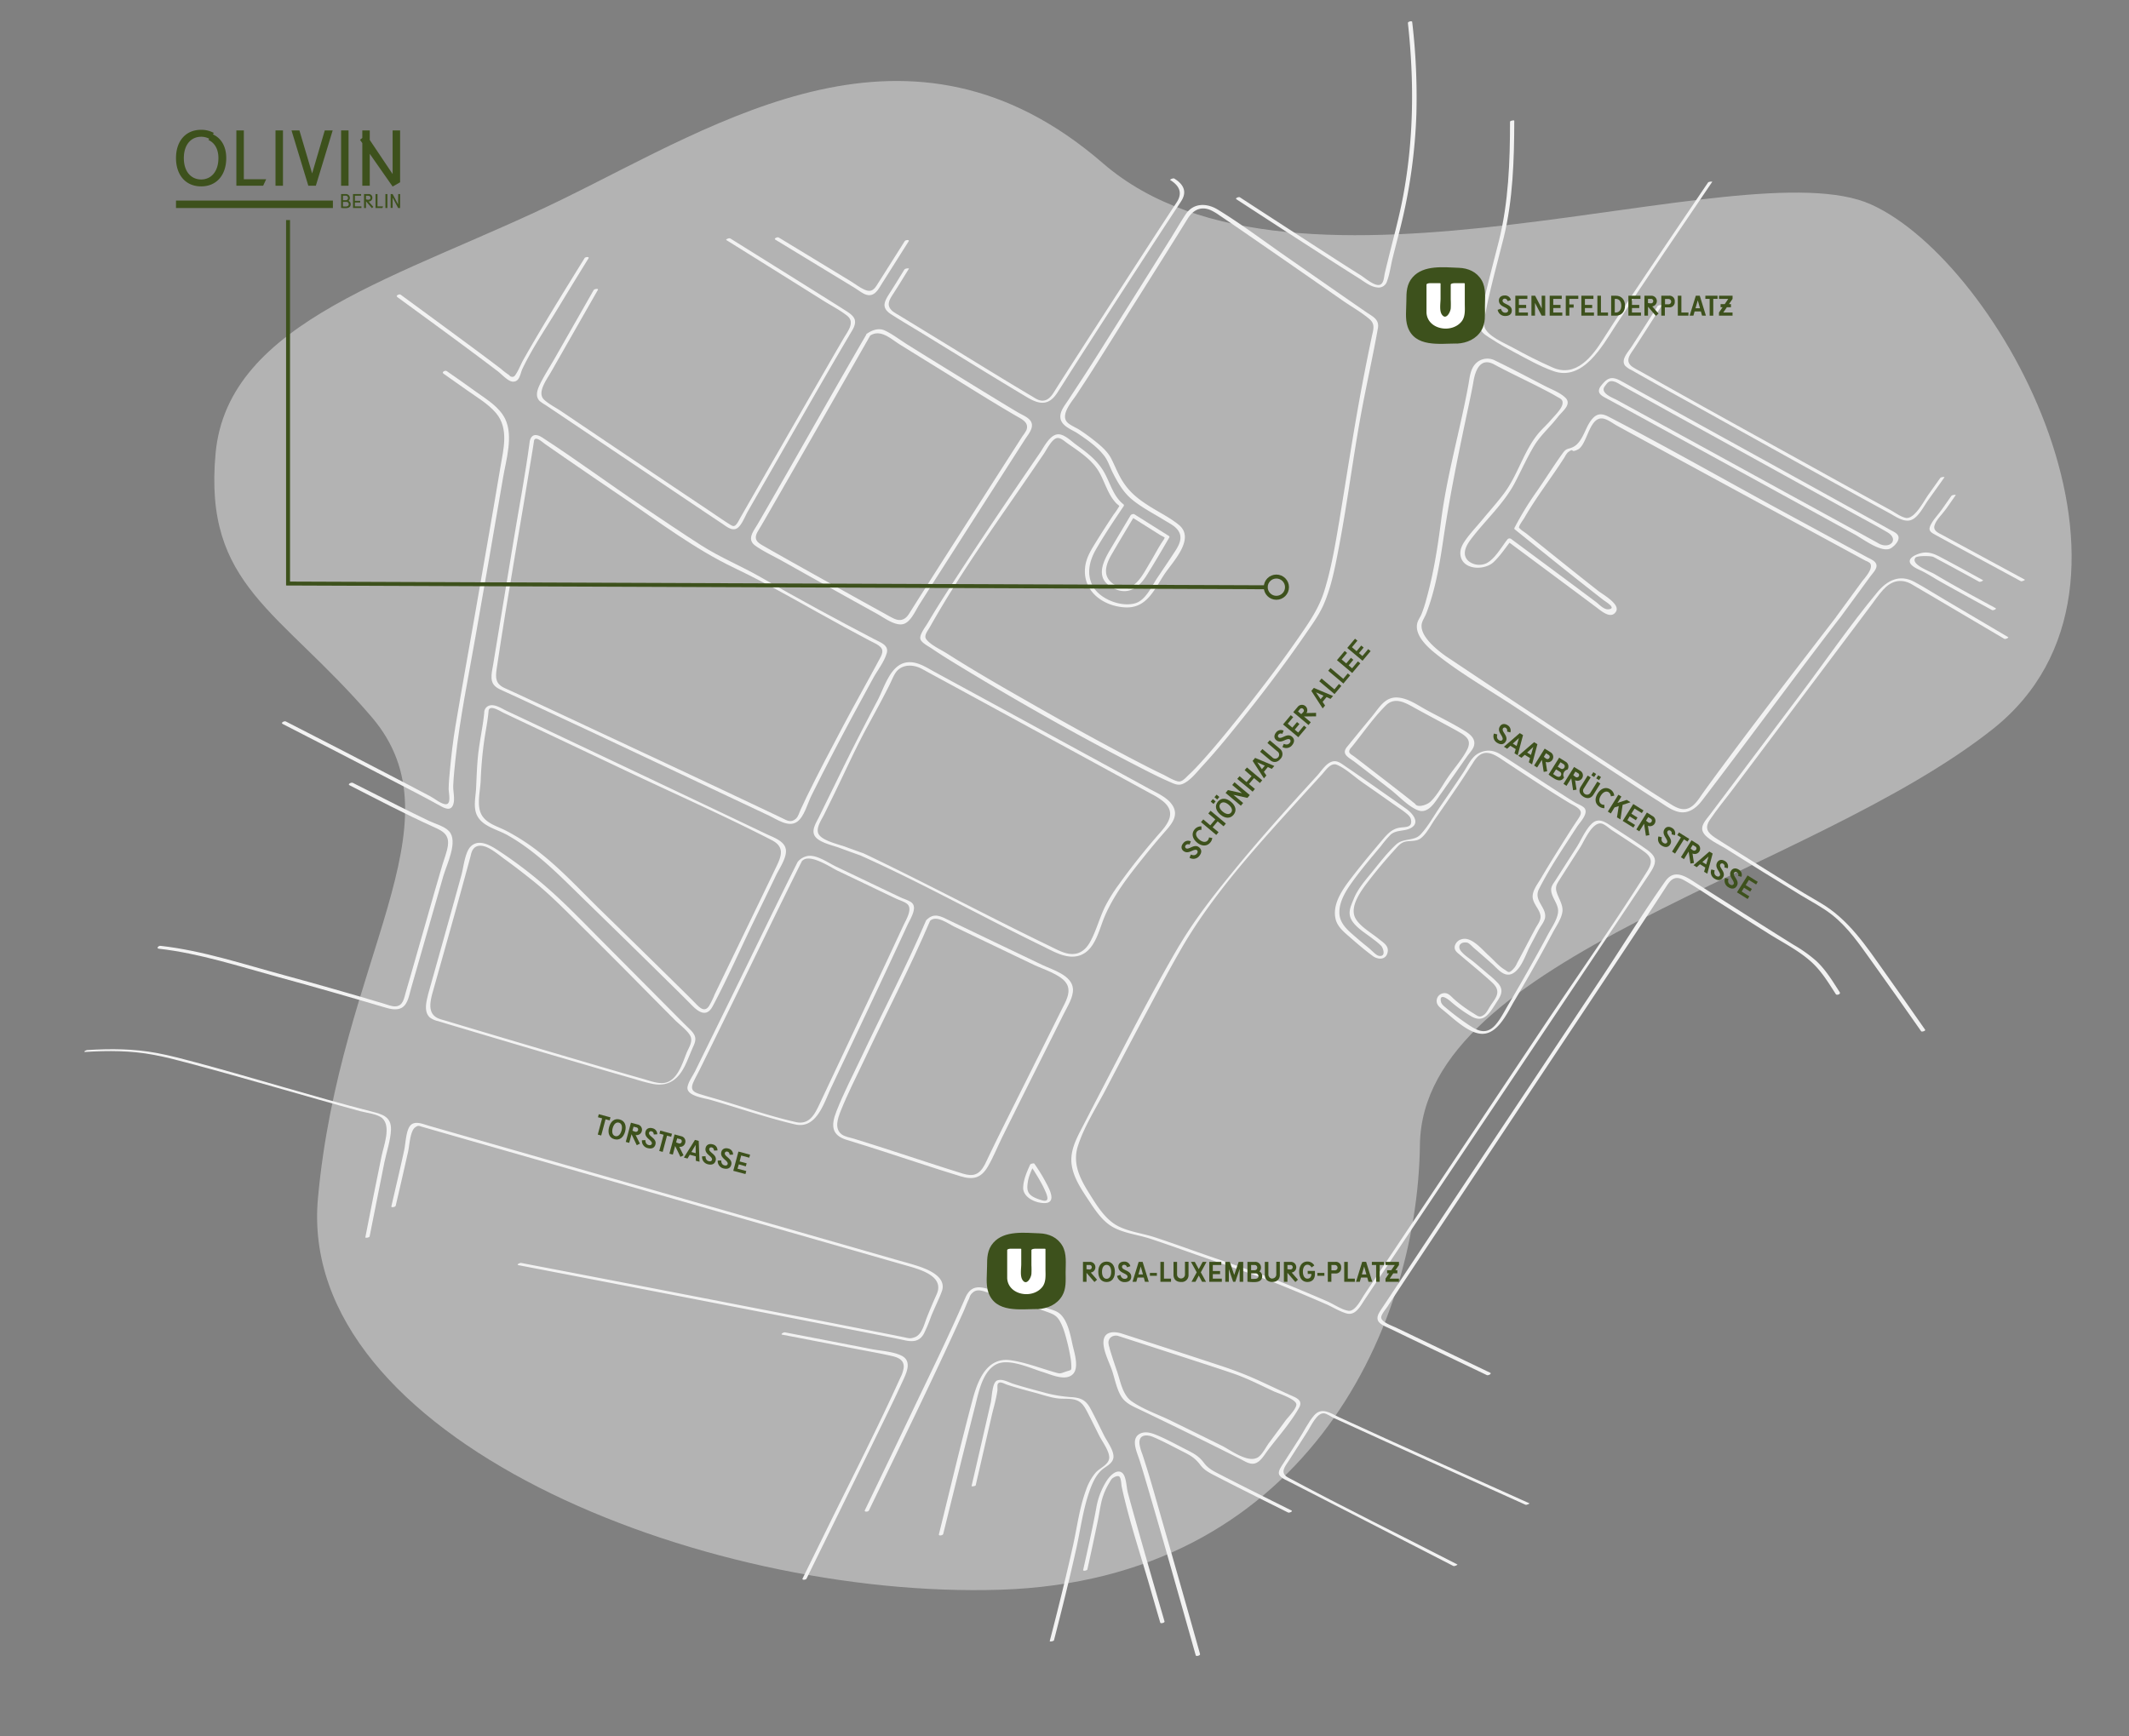 <?xml version="1.0" encoding="UTF-8"?> <svg xmlns="http://www.w3.org/2000/svg" viewBox="0 0 1077.17 878.74"><rect x="0" y="0" width="1077.17" height="878.74" fill="#808080" stroke="none"/><defs><style>.cls-1{fill:#b3b3b3;}.cls-2{fill:#f2f2f2;}.cls-3{fill:#3d511c;}.cls-4{fill:#fff;}.cls-5{fill:none;stroke:#3d511c;stroke-miterlimit:10;stroke-width:2px;}</style></defs><title>Zeichenfläche 1</title><g id="Hintergrund"><path class="cls-1" d="M109.07,229.46c6.19-67.55,95-89.31,175.15-128.46S460.61-1.78,558.06,82.64s323.17-8.56,388.55,20.8,154.19,192.09,61.67,265.5S719.65,484,718.41,579.38,658,799.61,506.25,804.51,149.77,727.43,160.87,606.3,234.47,417.07,188,362.82,102.9,296.76,109.07,229.46Z"></path></g><g id="Straßen"><path class="cls-2" d="M526.5,228.69c-15.73,22.92-31.35,45.94-46.38,69.33-3.63,5.65-7.26,11.32-10.65,17.13-1,1.78-4.32,5.88-3.81,8.18.44,1.94,4.2,3.79,5.64,4.78,4.83,3.31,9.84,6.37,14.85,9.41,29.52,17.94,59.75,35,90.47,50.78,4.9,2.52,9.82,5.06,14.88,7.24,2.13.92,4.32,2.14,6.62,1.27,4-1.49,7.54-6.24,10.31-9.23,6-6.48,11.66-13.33,17.21-20.22,12.11-15,23.85-30.44,34.8-46.34,3.35-4.86,7-9.82,9.34-15.27,3.9-9,5.76-19,7.59-28.58,4.28-22.3,7.09-44.85,11.17-67.19,2.68-14.66,6-29.22,8.61-43.87.83-4.54-2.7-5.93-5.94-8.17-13.42-9.26-26.78-18.6-40.17-27.9-11.54-8-22.89-16.62-34.88-23.95-5.6-3.43-12.36-3.49-16.24,2.33-2.61,3.93-5,8.06-7.47,12.06q-14.18,22.68-28.44,45.3c-5.28,8.38-10.51,16.8-15.93,25.1q-3.93,6-7.86,12c-1.68,2.56-4.07,5.36-3.7,8.62.49,4.19,5.79,5.85,8.86,7.91,4.67,3.14,9.73,6.67,13.21,11.15,2,2.54,2.94,5.76,4.38,8.62,2.35,4.65,5.11,9.51,9.08,13,5.05,4.42,11.53,7.64,17.22,11.18,1.93,1.2,4.19,2.29,5.8,3.91,3.65,3.64,2.14,7.59-.34,11.39-3,4.64-6.14,9.22-9.22,13.83-2.83,4.26-5.86,11.24-11.09,12.79-7.1,2.1-17.67-2-21.32-8.34-3.54-6.18-2-13,1.38-18.86,4.33-7.49,9.18-14.71,14-21.87a.69.69,0,0,0-.08-1c-4.83-3.76-6.58-10.25-9.34-15.46-3.46-6.52-8.78-10.46-14.64-14.74-2.32-1.69-6-5.4-9.16-5.22-4,.24-6.94,6.15-8.78,8.89-.78,1.16,1.25,1.57,1.83.69,1.25-1.86,3.62-6.62,6-7.54,2-.8,4.21,1.44,5.78,2.54,5.6,3.91,12,8,15.61,13.86,3.29,5.31,4.87,12.67,9.67,17a7.2,7.2,0,0,1,1.29,1.22c-.14-.31.12-1.29-.28-.45a39.57,39.57,0,0,1-2.92,4.37c-2.87,4.34-5.71,8.71-8.45,13.14-2.63,4.26-5.49,8.53-6,13.63-1.28,12.11,9.13,19.69,20.35,20.24,10.86.53,14.61-9,19.84-16.87,4.17-6.25,15.75-17.89,7.24-24.89-4.49-3.7-10.13-6.4-15-9.52-5.82-3.7-10.23-7.21-13.84-13.18-2.09-3.47-3.52-7.2-5.34-10.79-2.07-4.08-6.09-7.24-9.63-10-2.08-1.62-4.23-3.15-6.43-4.59-1.71-1.11-5.39-2.58-6.58-4.25-2.87-4,3-10.38,5.17-13.73,3-4.62,6.08-9.22,9-13.88,7.58-11.92,15-23.9,22.57-35.86,8.17-13,16.41-26,24.45-39,2.62-4.28,6.47-6.74,11.79-4.45A27.77,27.77,0,0,1,617,109c5.68,3.8,11.3,7.7,16.93,11.59q22.85,15.78,45.61,31.67c4.35,3,9.29,5.78,13.33,9.21,3,2.52,2,5.24,1.22,8.78q-2.53,12-4.8,24c-4.4,23.21-7.88,46.5-11.75,69.79-2,11.85-4,23.9-7.62,35.37-2.07,6.49-5.26,11.94-9,17.55-10.8,16.08-22.6,31.53-34.67,46.67-5.73,7.18-11.56,14.31-17.72,21.14-2.33,2.58-4.7,5.17-7.27,7.52-1,1-2.79,3-4.31,3.19-2,.27-6.5-2.56-8.5-3.51-6.07-2.89-12-6-18-9.14-16.59-8.75-33-17.87-49.27-27.16-14.18-8.08-28.36-16.22-42.13-25-3.07-1.95-8.22-4.21-10.44-7.21-1.32-1.78.77-4.19,1.92-6.24,15.82-28.08,35.06-54.53,53.21-81.13,1.54-2.27,3.09-4.53,4.64-6.8C529.12,228.24,527.1,227.82,526.5,228.69Z"></path><path class="cls-2" d="M712.33,11.66c3.24,29.37,3,58.8-2.47,87.9-1.75,9.22-4.14,18.27-6.44,27.36q-1.39,5.55-2.73,11.1c-.5,2.08-.43,6-3.13,6.21s-7.26-3.81-9.22-5q-7.32-4.6-14.59-9.3-23.26-15-46.43-30.08c-.57-.36-2.58.48-1.74,1q22.89,14.91,45.85,29.71c5.29,3.4,10.58,6.8,15.91,10.13,2.71,1.7,6.06,4.45,9.36,4.75a4.42,4.42,0,0,0,5.08-3.14c1.35-3.61,1.86-7.8,2.79-11.56,1.22-4.92,2.51-9.82,3.76-14.74a276,276,0,0,0,8.29-58.17,325.72,325.72,0,0,0-2.12-46.73c-.07-.67-2.26-.21-2.17.58Z"></path><path class="cls-2" d="M764,61.75c0,20-.76,40.66-5.61,60.11-2.3,9.25-4.84,18.44-7,27.73-1,4.14-4.33,13.14-2.17,17.38,1,2.06,3.9,3.57,5.73,4.78,3.63,2.38,7.45,4.48,11.27,6.52,6.34,3.38,12.91,7.12,19.7,9.53,15,5.33,24.81-12.75,31.49-23,16-24.46,32.5-48.59,48.89-72.78.16-.24-1.78-.16-2.14.37-14.12,20.85-28.25,41.69-42.19,62.65-3.63,5.45-7.28,10.9-10.76,16.45-5.61,9-13.88,19.64-25.51,14.55-7-3.06-13.83-6.54-20.5-10.23-3.88-2.14-12.74-5.69-14.14-10.42-.68-2.3.32-5.72.73-8,.71-3.93,1.62-7.83,2.56-11.72,2-8.44,4.33-16.82,6.41-25.26,4.73-19.18,5.34-39.65,5.39-59.33,0-.37-2.17-.06-2.17.58Z"></path><path class="cls-2" d="M929.17,312c-21.14,27.5-42.39,54.94-62.92,82.9-1.69,2.29-3.36,4.59-5,6.92-1.79,2.55-3.59,5.56-6.48,7-3.93,1.92-7.7-.73-10.94-2.77q-6.5-4.08-12.91-8.28-25.86-16.87-51.58-33.95c-15.12-10-30.26-20-45.29-30.08a58,58,0,0,1-9.44-7.36c-2.42-2.48-5.27-5.82-5.38-9.45-.08-2.31,1.51-4.27,2.34-6.38,4.6-11.76,6.82-25,8.65-37.39,3.35-22.77,8-45.1,12.79-67.63.89-4.23,1.81-8.46,2.53-12.73,1-5.81,3.72-12,10.36-8.41,8.22,4.43,16.71,8.32,25,12.63,2.24,1.16,4.49,2.33,6.66,3.62,1.9,1.13,3.35,1.49,3,3.73-.37,2.59-4.12,6.12-5.86,8.18-1.88,2.22-4.07,4.16-6,6.37-7.79,9.15-10.6,21.26-17.72,30.76-3.3,4.4-7,8.54-10.52,12.77-3,3.66-6.44,7.2-9.15,11.09-1.39,2-2.6,4.32-2.44,6.82.52,8.22,12.13,8.57,16.88,4.05,3.27-3.11,6-7.2,8.77-10.78l-1.75.3q14.14,10.49,28.26,21,8.45,6.27,16.88,12.59c2.33,1.75,7.23,6.05,9.7,2,2.28-3.74-6.55-8.58-8.94-10.45-6.15-4.82-12.26-9.7-18.36-14.58s-11.91-9.54-17.86-14.33c-1.16-.93-3-1.92-3.88-3.12-.75-1-.18.8-.09.08.21-1.59,2.1-3.85,2.88-5.21,6.11-10.6,13.69-20.24,20.26-30.55a11.52,11.52,0,0,1,1.57-2.38c3.24-2.47,1.64-.13,3.73-.91a6.92,6.92,0,0,0,2-.95c4.52-3.51,5.5-17.48,13-15.1,2.15.67,4.37,2.41,6.33,3.48q6.51,3.57,13,7.1,40.92,22.28,81.88,44.47,15.38,8.34,30.75,16.69a8,8,0,0,1,2.19,1.19c2.12,2.59-2.65,7.53-4.15,9.57q-6.4,8.76-12.82,17.51c-.82,1.12,1.22,1.51,1.83.68,5-6.86,10.06-13.71,15.06-20.58,2-2.78,5.52-5.72,1.81-8.43a25.12,25.12,0,0,0-2.8-1.52q-20.42-11.1-40.86-22.18c-30.14-16.35-60-33.41-90.43-49.19-4.23-2.19-6.74-1.11-9.34,2.82s-4.05,10.73-8.85,12.77c-2.26,1-3,.38-4.75,2.79-4.78,6.58-9.1,13.61-13.79,20.28a154.74,154.74,0,0,0-10.74,17.7.6.6,0,0,0,.21.77c13.47,10.87,26.93,21.74,40.56,32.41,1.39,1.09,2.78,2.18,4.18,3.25s6.49,4,3.08,4.7c-2.58.56-4.87-2.21-6.94-3.77q-12.2-9.13-24.45-18.2l-18.43-13.67a1.41,1.41,0,0,0-1.75.31c-3,3.79-6.26,9.76-10.49,12a8.68,8.68,0,0,1-9.07-.92c-3.77-3.17-1.51-7.73.9-10.93,7.36-9.8,16.92-18.22,22.61-29.18,3.17-6.1,6-12.42,9.54-18.31,3.31-5.48,8.16-9.58,12-14.62,2.09-2.75,7.34-6.37,3.78-9.78-2.7-2.6-7.06-4.2-10.35-5.9-8.38-4.34-16.82-8.83-25.3-12.93a8.28,8.28,0,0,0-9.06,1c-3.41,2.86-3.61,7.51-4.36,11.58-4.21,22.88-10.81,45.43-13.78,68.53-1.71,13.36-3.79,26.56-7.41,39.57a62.49,62.49,0,0,1-2.57,7.88c-.69,1.6-1.85,3.06-2.16,4.79-1.09,5.93,5.29,11.76,9.36,15,12.63,10.15,27.23,18.4,40.71,27.33q28.27,18.72,56.62,37.32c5,3.3,10,6.64,15.16,9.85,3.19,2,6.45,4.61,10.15,5.55,5.12,1.31,9.22-1.8,12.2-5.7,22.75-29.76,44.86-60,67.68-89.77l2.06-2.67C931.84,311.61,929.8,311.22,929.17,312Z"></path><path class="cls-2" d="M521.2,589.38c-1.67,3.7-3.32,7.39-3.52,11.47-.25,5.07,6.18,8,10.71,8,5,0,3.76-4.3,2.22-7.61a87.69,87.69,0,0,0-7.25-12.29c-.39-.56-2.39.27-2.18.58q2.58,3.76,4.84,7.72a50.36,50.36,0,0,1,3,5.9,11.71,11.71,0,0,1,.89,2.76c.28,1.93-1.16,2-2.71,1.53-2.22-.67-5.22-1.64-6.58-3.59-1.12-1.61-.87-3.7-.61-5.56.46-3.19,2-6.31,3.33-9.23C523.53,588.61,521.46,588.8,521.2,589.38Z"></path><path class="cls-2" d="M435.21,432.87c31.37,14,61.52,31,92.41,46,5.68,2.77,12.33,6.85,18.8,4.61,7.53-2.61,9.57-12.6,12.2-19,4.82-11.7,12.69-21.58,20.55-31.38q5.24-6.53,10.75-12.81c3.07-3.48,6.24-7.55,3.59-12.26-2.48-4.41-8.15-6.7-12.47-9.06q-8.4-4.61-16.82-9.19L514,362.42q-20.49-11.16-41-22.31c-4.45-2.41-9.25-5.76-14.53-4.84-8.08,1.41-11.07,12.71-14.38,19-6.38,12.08-12.56,24.13-18.56,36.41q-5.6,11.44-11.21,22.87c-1.35,2.75-4.05,6.72-1.95,9.7,2.27,3.24,9,4.55,12.44,5.85s6.94,2.54,10.42,3.78c.61.21,2.58-.7,1.75-1q-4.66-1.65-9.3-3.36c-3.41-1.26-12-3.09-13.62-6.66-1.33-3,1.7-7.15,3-9.84q2.32-4.72,4.63-9.44c5.58-11.38,11-23.54,16.91-34.43,3.95-7.3,8-14.57,11.66-22,.86-1.73,1.59-3.6,2.58-5.25,2.8-4.67,8.59-4.93,13.18-2.61,1.21.61,2.38,1.29,3.57,1.94q17.47,9.48,34.94,19,39.12,21.3,78.23,42.66a32.28,32.28,0,0,1,6.14,4c5.93,5.3,2.39,10.61-2,15.55-7.33,8.34-14.31,17.07-20.76,26.09a81.51,81.51,0,0,0-6.75,10.73c-3,5.87-4.58,12.38-7.69,18.14-3,5.59-7.47,7.82-13.88,5.48-2.23-.82-4.38-1.94-6.52-3-29.84-14.4-59.09-30-88.91-44.42-1.82-.88-3.64-1.76-5.48-2.59C436.37,431.61,434.37,432.49,435.21,432.87Z"></path><path class="cls-2" d="M468.56,465.8c-10,23.41-21.89,46.14-32.73,69.17-4.27,9.09-9,18.14-12.66,27.5-2.8,7.15-2.46,12.08,5.28,14.41,6,1.81,12,3.74,18,5.66,13.18,4.23,26.29,8.73,39.54,12.74,6.3,1.91,10.35,1,13.84-4.94,2.8-4.78,4.91-10.14,7.36-15.11,7.26-14.73,14.65-29.4,22-44.09q4.57-9.12,9.12-18.26c1.81-3.64,4.79-8.21,4.55-12.37-.4-7-10.39-9.72-15.71-12.27q-12.23-5.82-24.42-11.68-11.34-5.43-22.66-10.88c-4.09-2-7.51-4-11.39-.05-.92.94,1.19,1.07,1.77.48,3.23-3.29,9.27,1.36,12.49,2.91l20.09,9.64,20,9.58c4.69,2.25,13.45,4.84,16.42,9.26s-.5,9.77-2.56,13.94c-2.49,5-5,10.07-7.52,15.1Q519,547.32,508.63,568.1c-2.54,5.12-5.09,10.24-7.56,15.39-1,2-1.83,4-2.88,6-2.85,5.26-6,6-11.15,4.41-12.12-3.73-24.14-7.79-36.22-11.68-6.21-2-12.43-4-18.67-5.93-2-.6-4.74-1-6.35-2.26-3.78-2.93-1.89-8.13-.43-11.82,3.49-8.77,7.88-17.26,11.9-25.8,11-23.46,23.15-46.62,33.34-70.47C471.05,464.89,468.88,465.05,468.56,465.8Z"></path><path class="cls-2" d="M403.51,436.31C392.18,459,381.18,481.94,370,504.76q-9.12,18.62-18.25,37.22c-1.18,2.38-3.38,5.36-3.88,8-.88,4.65,8.45,5.71,11.65,6.64,14.18,4.12,28.33,9,42.71,12.4,10.86,2.55,14.63-10.79,18.22-18.42,12.94-27.48,26-54.93,38.69-82.5,1.3-2.81,4.78-8.12,2.57-10.84-1.12-1.39-4.16-2.23-5.81-3-3.15-1.48-6.28-3-9.42-4.48q-11.65-5.58-23.32-11.15c-3.92-1.86-9.76-6.1-14.35-5.47a8.45,8.45,0,0,0-5.31,3.14c-.14.17,1.74.13,2.15-.38,3.58-4.53,14.54,3,18.07,4.7q10.8,5.13,21.58,10.31,4,1.92,8,3.81c1.68.8,4.25,1.54,5.68,2.71,3,2.5-.71,8.28-2.08,11.27-11.87,25.64-24,51.17-36,76.73l-6.31,13.41c-2.39,5-5.06,10.5-11.89,9-13.68-3.08-27.16-7.9-40.63-11.81-2.27-.66-4.54-1.29-6.81-2-3.26-1-6.33-1.7-4.65-5.88,1-2.41,2.36-4.73,3.51-7.06q8.37-17,16.69-34c11.61-23.71,23.05-47.52,34.83-71.15C405.81,435.61,403.79,435.75,403.51,436.31Z"></path><path class="cls-2" d="M572.05,260.76q-5.29,8.85-10.54,17.72c-4.27,7.23-7.16,14.86,2.15,19.37,7.15,3.45,12.49-.39,16.37-6.49,4-6.35,7.81-12.88,11.59-19.38a.54.54,0,0,0-.19-.72l-17.5-11c-.78-.48-2.7.58-1.69,1.22L587,270.76c.62.39,2.16,1,2.53,1.6-.31-.52-.17-.09-.91,1-2.57,3.71-4.63,7.89-7,11.75-3.72,6.18-8.14,15.82-16.86,11.28-7.15-3.72-5.85-9.76-2.36-15.76,3.83-6.58,7.76-13.1,11.67-19.63C574.72,260,572.52,260,572.05,260.76Z"></path><path class="cls-2" d="M596.67,478.43C582.2,503.13,569.24,528.8,556,554.2q-3.74,7.18-7.44,14.4c-2.71,5.28-5.92,10.73-6.45,16.74-.71,8,4.22,15.36,8.42,21.69,3.23,4.86,6.67,10.29,11.71,13.46,5.62,3.54,13.28,4.29,19.59,6.35,8.69,2.84,17.29,6,25.91,9,14.21,5,28.39,9.64,42.33,15.35q10.5,4.3,20.91,8.83c3.29,1.43,6.84,3.71,10.31,4.67,4.53,1.26,7-3.7,9.12-6.89q33-49.42,66.08-98.79,36.6-54.71,73.16-109.42c1.87-2.82,3.81-5.61,5.61-8.47,3.5-5.53,2.51-8-2.6-11.55-5.67-4-11.53-7.74-17.36-11.5-3.07-2-6.46-4.43-9.79-1.36s-5.49,8.4-7.83,12.06q-5.29,8.28-10.58,16.56c-.92,1.45-2.18,2.89-2.27,4.67-.19,3.79,3.51,7.11,3.5,11s-3.39,8.56-5.2,12c-3.08,5.79-6.26,11.53-9.48,17.24-3.32,5.89-6.68,11.76-10.14,17.57-2.16,3.61-4.2,7.83-7,11-4.87,5.38-9.55,2.51-14.1-.59A124.85,124.85,0,0,1,731.55,510c-1-.83-2.17-1.71-2.48-3-1-4.55,3.22-1.66,4.73-.32a67.71,67.71,0,0,0,10.51,7.6c6.21,3.67,9.12-1.12,12.35-6.22,2.31-3.65,4.62-6.39,1.44-10.29a38.09,38.09,0,0,0-4.74-4.41c-2.43-2.11-4.88-4.18-7.34-6.26-2.13-1.79-5.18-3.62-6.88-5.83-2-2.64,0-4.83,3.17-4.24,1,.19,2.71,2.13,3.55,2.83,3,2.55,6,5.21,9,7.86s6.32,7.28,10.64,4.84,6.49-9.67,8.58-13.65c1.49-2.83,3-5.66,4.48-8.48.91-1.69,2.77-3.95,3.14-5.86,1-5.37-6-8.8-3.06-14.65,5.52-10.88,12.55-21.19,19.18-31.42,1.48-2.29,5.8-6.57,4-9.34-.85-1.28-3.41-2.15-4.81-3-2.16-1.26-4.28-2.61-6.4-4-10.51-6.63-20.77-13.66-31.28-20.3-3.53-2.24-7.17-2.69-11-.78s-5.6,6.24-7.83,9.63c-3.76,5.71-7.64,11.36-11.52,17-3.27,4.74-6.29,10.33-10.21,14.56-3.29,3.55-8.7,1.71-12.36,5.08-4.5,4.16-8.39,9.27-12.25,14-3.43,4.2-7.18,8.46-9.23,13.53-1.32,3.29-3.07,6.64-1.39,10.14,2.07,4.33,7.83,7.46,11.48,10.45a30.7,30.7,0,0,1,3.8,3.19c1.15,1.32,2.54,5.92-1.38,5-1.3-.3-3.77-3-4.78-3.81-2.24-1.8-4.46-3.62-6.63-5.51-3.93-3.42-8.35-6.88-8.38-12.54s3.31-11,6.5-15.45c4.53-6.29,9.56-12.25,14.55-18.19a54,54,0,0,1,4.89-5.77c2.76-2.45,6.71-1.64,9.83-3.15,5.49-2.64,1.38-7.55-1.86-9.87-4.94-3.54-9.92-7-14.9-10.5-5.28-3.7-10.56-7.4-15.88-11-2.59-1.77-4.68-3.66-7.89-2-2.54,1.34-4.6,4.61-6.56,6.76-3.48,3.83-7,7.64-10.46,11.48-10.84,12-21.51,24.13-31.74,36.64-9.8,12-19.46,24.28-27.37,37.61-.19.33,1.82.21,2.15-.36,16.19-27.28,38.39-51.32,59.6-74.74,3.37-3.72,6.77-7.41,10.15-11.13,2.06-2.27,4.66-6.42,7.79-5.08,4.46,1.91,8.82,6.07,12.78,8.83q8.34,5.81,16.64,11.67c1.71,1.21,3.54,2.36,5.17,3.68,1.14.93,2.48,1.9,2.82,3.42.91,4.15-2.56,3.82-5.25,4.15-4.71.59-7.12,3.83-10,7.2-4.76,5.62-9.48,11.29-14,17.14s-10.42,13.42-9,21.35c.8,4.46,4.48,7.26,7.7,10.09,3.62,3.19,7.35,6.35,11.23,9.22,2.69,2,6.89,2.1,7.58-2.14.53-3.19-2.49-4.81-4.63-6.57-3.74-3.09-11-7.08-12.32-11.89-1.62-5.87,4.15-13.37,7.52-17.72,4.11-5.33,8.48-10.5,13-15.48,2-2.17,3.19-3.86,6.3-4.24,2.38-.29,4.76,0,6.82-1.52,3-2.27,5.13-6.68,7.25-9.71q5.94-8.5,11.77-17.11c2.74-4.05,5.37-8.17,8-12.26,5.15-7.86,11.06-2.76,16.3.67,10.5,6.89,21,13.93,31.71,20.4,1.12.68,2.36,1.24,3.45,1.95,3.59,2.31,2.87,3.73.93,6.63-2.85,4.23-5.57,8.54-8.28,12.86-3.52,5.59-7,11.21-10.35,16.92-1.76,3-4.86,6.72-4,10.4.67,3,3.51,5.52,3.84,8.55.24,2.24-1.57,4.42-2.6,6.34-3.11,5.76-6.08,11.6-9.19,17.37a13.86,13.86,0,0,1-1.2,2.21c-3.07,3.75-3.27,2.4-5.3,1.17-2.84-1.72-5.36-4.77-7.84-7-3.23-2.86-8.5-9.53-13.41-8.4a4.88,4.88,0,0,0-3.81,3.41c-.51,2.26,1.05,3.29,2.59,4.6,4.9,4.18,9.91,8.24,14.7,12.54,2.34,2.1,5.13,4.35,3.91,7.92-.62,1.82-2.16,3.68-3.18,5.27-.83,1.28-1.89,3.45-3,4.36-2.4,2-3.36.89-5.39-.37a72.35,72.35,0,0,1-9.86-7.17c-1.78-1.58-3.14-3.65-5.76-3.11a3.93,3.93,0,0,0-3.17,3.31c-.43,2.68,2,4.16,3.78,5.65,4.81,3.92,11.72,10.65,18.16,11.47,8.69,1.12,13.77-10.61,17.32-16.58q10.19-17.14,19.55-34.76c1.62-3.06,4.17-6.63,4.74-10.12s-1.76-6.71-2.83-10c-.93-2.87,0-4.22,1.48-6.54,3.47-5.47,7-10.93,10.47-16.4,2-3.13,6-12.86,10.71-11.94,1.64.32,3.92,2.5,5.3,3.4q4.63,3,9.25,6.06c2.46,1.64,5,3.25,7.35,5,4.1,3.13,3.59,5.88,1.06,9.92-16.94,26.94-35.39,53-53.08,79.48L701.31,638.67l-11,16.44c-1.65,2.48-4.67,8.73-8.06,8.24s-7.65-3.45-10.78-4.81q-10.34-4.47-20.75-8.73c-13.56-5.53-27.36-10.06-41.17-14.88-8.44-2.95-16.85-6-25.34-8.79-6.67-2.19-15.19-3-20.92-7.1-5.28-3.77-9-10-12.38-15.41-4.6-7.34-8.34-14.9-5.54-23.66,3.19-10,9.42-19.61,14.22-28.85Q570.17,530.8,581,510.59c5.82-10.91,11.62-21.85,17.87-32.52C599,477.73,597,477.86,596.67,478.43Z"></path><path class="cls-2" d="M681.92,377.52c-3.77,4.18.35,5.66,3.69,8.22q9,6.9,17.9,13.82c4.1,3.19,9,8.56,13.87,10.48,5.37,2.12,8.92-4.54,11.54-8.19,4.58-6.39,9-12.89,13.53-19.3,1.19-1.67,3.07-3.54,3.42-5.6.62-3.56-2.6-5.75-5.25-7.35-6-3.66-12.45-6.81-18.66-10.17-4.53-2.45-9.09-5.84-14.34-6.39-6.79-.72-9.62,4.88-13.44,9.53Q688,370,681.92,377.52c-.88,1.08,1.17,1.5,1.83.7,5.71-7,11-14.88,17.43-21.22,4.65-4.61,10.07-1.24,14.77,1.36,5.27,2.91,10.61,5.72,15.91,8.6,2.1,1.14,4.2,2.27,6.28,3.46,3.81,2.19,6.69,4.25,4,9.29-2.48,4.68-6.34,9-9.37,13.37-2.8,4-5.5,9.35-9.11,12.69-1.3,1.21-4.55,2.51-6.48,1.94-1-.29-1-.83-1.55-1.22a17.56,17.56,0,0,1-1.58-1.27q-2.84-2.25-5.7-4.47-8-6.22-16-12.38l-6.84-5.26c-2-1.53-4.29-2.11-1.78-4.89C684.67,377.19,682.61,376.76,681.92,377.52Z"></path><path class="cls-2" d="M176.79,397.37c14,7.15,28,14.51,42.32,21,4.46,2,8.28,3.69,7.5,9.51-.43,3.24-1.8,6.52-2.74,9.67-2.74,9.24-5.38,18.52-8,27.79q-4.08,14.28-8.16,28.55-1.18,4.11-2.39,8.2c-.85,2.94-1.3,6.92-5.11,7.19-2,.15-4.17-.82-6.09-1.39q-25.07-7.49-50.32-14.36C123.36,488,102.29,481,81.18,478.66c-1-.11-2.25,1.29-.79,1.46,20.36,2.29,40.7,8.95,60.39,14.33q26.41,7.21,52.66,15c3.07.91,7.06,2.29,10.05.41s3.59-6.6,4.5-9.7c2.41-8.25,4.75-16.53,7.11-24.79q4.59-16.08,9.23-32.12c1.71-5.85,7.59-17.48,2.87-22.59-2.37-2.56-7.1-3.77-10.21-5.25-5.28-2.53-10.53-5.14-15.76-7.75q-11.4-5.69-22.74-11.48c-.77-.39-2.71.66-1.7,1.18Z"></path><path class="cls-2" d="M43.28,532.34c11.68-.69,22.86-.69,34.43,1.47,5.53,1,11,2.44,16.42,3.87,15.4,4.06,30.72,8.44,46,12.78,14.05,4,28.08,8.06,42.17,11.89,3.12.85,8.88,1.4,11.22,3.64,4.42,4.25.62,13.83-.46,19.07q-4.22,20.51-8.21,41.06c-.11.57,2,.22,2.15-.36q3.69-18.74,7.47-37.46c1.08-5.28,3.15-11.17,3.35-16.59.23-6.69-4.59-7.86-9.78-9.19-29.8-7.65-59.18-16.9-88.9-24.86-6.53-1.74-13.06-3.5-19.7-4.74-11.84-2.22-23.32-2.24-35.28-1.53-.63,0-2.35,1-.92,1Z"></path><path class="cls-2" d="M200.2,610.22q3.21-13.71,6.29-27.45c.67-3,1-10.47,3.59-12.27,1.6-1.11,1.79-.75,3.52-.25q18,5.18,36,10.32L385.2,619.42l56.21,16.12,15.91,4.56c7.24,2.08,20.87,5.32,16.59,14.9-1.72,3.83-3.36,7.68-4.91,11.58-1.39,3.49-2.49,8.82-6.15,10.14-2.28.82-2.78.58-5,.12-5.65-1.17-11.3-2.27-17-3.38q-31-6.12-62.11-12.11-56.47-11-113-21.81l-2.07-.4c-.65-.12-2.55.89-1.35,1.13q52.11,10,104.2,20.1,34,6.6,68,13.24c6.7,1.32,13.4,2.63,20.08,4,4.85,1,9.83,2.76,12.82-2.64a77.41,77.41,0,0,0,3.63-8.67c1.69-4.26,3.85-8.41,5.44-12.69,2.89-7.77-7.91-11.64-13.55-13.36-3.16-1-6.36-1.83-9.54-2.74l-50.17-14.39L260.44,582.17,217,569.72c-3.05-.88-7.64-3-9.8.41-1.85,2.88-2,8.76-2.71,12q-2,9.2-4.17,18.37l-2.31,10c-.18.74,2,.41,2.16-.3Z"></path><path class="cls-2" d="M395.92,675.46q17.83,3.43,35.66,6.89c6.35,1.24,12.75,2.33,19.07,3.75,3.51.78,7,1.91,6.55,6.19a16.17,16.17,0,0,1-1.7,5c-11.56,25.57-24.42,50.62-36.78,75.81q-6.32,12.89-12.65,25.74c-.46.94,1.71.7,2,.06q16.63-33.81,33.16-67.69c5.39-11.09,10.88-22.15,16-33.36,1.83-4,3.94-9.34-1.16-11.81-4.42-2.14-10.5-2.39-15.25-3.32q-21.81-4.26-43.64-8.44c-.7-.14-2.56,1-1.33,1.18Z"></path><path class="cls-2" d="M439.61,764.45c16.16-33.49,32.6-66.89,47.9-100.77.94-2.09,1.71-4.32,2.75-6.35a14.77,14.77,0,0,1,.72-1.85c2.66-3.92,5.95-2.21,9.13-1.26,3,.89,5.94,1.69,8.89,2.62,6.83,2.16,13.61,4.52,20.36,6.92,2.73,1,4.87,1.65,6.49,4.21,1.9,3,2.92,6.66,3.82,10.06a93.32,93.32,0,0,1,2,9.37,24.47,24.47,0,0,1,.38,3.81c0,2.55.14,1.93-3,3-2.81,1-2.71,1-5,.38-7.43-2.1-14.77-5-22.42-6.17-12.32-1.93-16.93,10.07-19.59,20.05-6,22.57-11.39,45.33-17,68-.23.93,2,.63,2.19-.22,5.35-21.6,10.67-43.21,16.17-64.77,1.74-6.83,3.65-17.37,10.61-21,6.44-3.33,17.39,2,23.71,3.91,4,1.21,11.24,4.69,15,1.14,3.42-3.24.86-10.9,0-14.72-1.13-5.06-2.55-13.36-7.25-16.54-1.89-1.28-4.56-1.8-6.69-2.55q-5.78-2-11.58-4c-6.37-2.14-13.07-4.72-19.68-6-4.89-.94-7.37,1-9.26,5.4C480.51,675,472,692.5,463.59,710q-12.94,27.16-26,54.26c-.5,1,1.68.91,2.05.16Z"></path><path class="cls-2" d="M493.65,751.67q3.94-17.07,7.86-34.14c1-4.56,2.49-9.22,3.14-13.86.1-.7-.17-2.71.2-3.33,1-1.64,3.24,0,5,.53,4.62,1.5,9.32,2.75,14,4,3.71,1,7.51,2.36,11.34,2.82,2.55.31,5.17,0,7.71.46,3.8.67,5.31,2.82,7,6,2.13,4.09,4.16,8.24,6.23,12.36,1.42,2.82,5.22,7.9,5.08,11.19-.15,3.52-4.64,5.1-6.81,7.49a27.23,27.23,0,0,0-5,9.09c-3.32,9-4.48,18.84-6.58,28.22-3.59,16.08-7.57,32.09-11.7,48-.1.39,2,.12,2.14-.4,3.88-15,7.61-30,11-45.08,2.31-10.14,3.57-20.8,7.05-30.61,1.28-3.61,2.92-7.37,5.68-10.11,2-2,5.51-3.18,6.26-6.17.87-3.46-3.16-8.7-4.66-11.7-2.32-4.6-4.52-9.29-7-13.82-2.26-4.14-4.95-5.29-9.57-5.56a69.82,69.82,0,0,1-14.58-2.56c-5-1.33-9.91-2.65-14.8-4.19-2.31-.73-5.7-2.77-8.2-1.64s-2.54,8.37-3.17,11.16q-4.8,21.09-9.7,42.18c-.09.41,2,.12,2.14-.4Z"></path><path class="cls-2" d="M550.16,794.21c1.79-8.09,3.55-16.19,5.23-24.31.75-3.61,1.22-7.35,2.14-10.92a33.94,33.94,0,0,1,3.84-8.77,9.65,9.65,0,0,1,1.27-1.94c.59-.52,2.78-1.81,3.7-1s1,4.16,1.17,5c3.62,16.82,9.21,33.38,14,49.89q2.74,9.51,5.52,19c.19.66,2.36.07,2.17-.58-5.14-17.64-10.25-35.29-15.21-53-1.15-4.08-2.3-8.16-3.37-12.26-.73-2.77-.75-8.33-2.9-10-2.81-2.17-6.37,1.9-7.69,3.88a37.27,37.27,0,0,0-5.42,14.25c-1.92,10.4-4.3,20.73-6.58,31.06-.15.7,2,.35,2.16-.32Z"></path><path class="cls-2" d="M607.17,837.08q-9.81-34.91-19.84-69.76c-3-10.53-5.94-21.15-9.41-31.55a23.26,23.26,0,0,1-1.39-5c-.51-4.88,3.65-5,7.17-3.44,4.89,2.09,9.6,4.66,14.34,7.06,4,2,6.57,3.37,9.28,7,1.93,2.57,4.38,3.84,7.13,5.26,12.36,6.39,24.82,12.57,37.26,18.79.57.29,2.57-.57,1.75-1-12-6-24.08-12-36.05-18.17-3-1.56-5.95-2.91-8.07-5.71-2.74-3.64-5-4.83-9-6.87-5.08-2.56-10.1-5.4-15.38-7.54-2.45-1-5.41-1.9-8-.69-5.22,2.46-1.67,9.52-.39,13.57,1.73,5.45,3.32,10.94,4.93,16.43q7.25,24.75,14.23,49.57,4.65,16.34,9.25,32.69c.19.67,2.36.09,2.17-.58Z"></path><path class="cls-2" d="M216.53,503.61c-.89,3.53-2.15,8.55,1,11.35a11.1,11.1,0,0,0,4.24,1.83c4.44,1.37,8.89,2.68,13.34,4q22.54,6.74,45.11,13.38c13.73,4,27.45,8.1,41.22,12a84.87,84.87,0,0,0,9.27,2.45c8,1.32,12.77-2.8,16.09-9.8,1.49-3.13,2.66-6.39,4.1-9.54,1.7-3.73,1-5.59-2-8.51s-5.69-5.65-8.52-8.5q-17.29-17.41-34.6-34.82c-9.5-9.51-18.84-19.39-29-28.25a223.14,223.14,0,0,0-24.33-18.55c-3.91-2.56-10.08-6.52-14.35-2.21-2.85,2.88-3.58,10.53-4.61,14.27q-3.3,12-6.66,24-5.15,18.43-10.34,36.88c-.11.37,2,.12,2.14-.4,6.18-22,12.42-43.95,18.4-66,.4-1.46.8-2.92,1.17-4.38.09-.34.15-.68.25-1,.95-3.38,3.5-4.54,6.95-3.4s7.27,4.47,10.28,6.64c4.72,3.4,9.32,7,13.86,10.61,9,7.21,17,15.49,25.19,23.59q17,16.86,33.79,33.91c4.38,4.41,8.74,8.82,13.13,13.22,2,2,7.08,5.8,7.9,8.53s-1.16,5.42-2.15,7.9c-2.16,5.36-4.73,14.29-11.32,15.22-3.29.46-7.13-1-10.28-1.91-11.68-3.29-23.31-6.74-34.95-10.16q-24.33-7.14-48.62-14.39c-5.36-1.6-10.71-3.19-16.05-4.81-1.37-.42-2.83-.75-4.16-1.27-5.42-2.15-4.59-7.54-3.39-12.31C218.76,502.81,216.66,503.09,216.53,503.61Z"></path><path class="cls-2" d="M245,360.66c-.56,6-1.84,11.92-2.66,17.88-1,6.81-1.13,13.62-1.47,20.47-.23,4.54-1.63,9.95.74,14.13,3,5.27,10.12,6.66,15,9.42,15.19,8.53,27,21.05,39.38,33.07q21.17,20.6,42.21,41.33c3.93,3.88,7.88,7.73,11.74,11.68s7.71,6.12,10.68.53c7.4-13.93,13.8-28.49,20.65-42.69Q387,454.73,392.63,443c1.66-3.46,5.65-9.16,4.95-13.21-.73-4.26-6.3-6-9.8-7.69l-16.25-7.75q-24.72-11.77-49.46-23.5t-49.42-23.41c-5.4-2.55-10.8-5.11-16.21-7.64-2.28-1.07-5.51-3.25-8.15-2.87a3.65,3.65,0,0,0-3.29,3.74c0,.38,2.14.09,2.17-.58.15-4,5.87-.16,7.62.65l14.79,7q23.15,10.94,46.26,21.91c24.84,11.78,50.13,22.93,74.59,35.5,6.6,3.39,5,7.94,2.49,13.16q-4.38,9.14-8.79,18.27-11.24,23.29-22.5,46.58a45.06,45.06,0,0,1-2.92,6c-1.87,2.69-3.81,1.7-6.23-.78-3.17-3.26-6.41-6.44-9.65-9.63q-19.26-19-38.67-37.91c-9.94-9.7-19.57-20.23-30.47-28.88a107.51,107.51,0,0,0-17.58-11.52c-5.14-2.65-11.76-4.05-13.37-10.45-1.14-4.52.25-10.26.46-14.84a195.71,195.71,0,0,1,1.91-21.2c.7-4.6,1.63-9.2,2.06-13.84C247.2,359.74,245.06,360,245,360.66Z"></path><path class="cls-2" d="M224.24,189q6.13,4.28,12.21,8.6c4.88,3.48,10.69,6.86,14.57,11.51,6.57,7.85,3.66,18.37,2.13,27.49-4.07,24.33-8.35,48.62-12.59,72.91-3.37,19.28-6.86,38.55-10.11,57.86-1.22,7.25-2.07,14.57-2.76,21.9-.31,3.29-.66,6.62-.7,9.93,0,2.43,1.67,8.46-2,7.75-2.31-.45-5.27-2.89-7.34-4q-6.9-3.66-13.84-7.26-29.53-15.41-59.19-30.57c-.79-.41-2.72.68-1.68,1.21q27.3,14,54.54,28.15c8.42,4.38,16.89,8.68,25.19,13.3,2.41,1.35,5.43,2.85,6.64-.63,1-2.79-.16-6.76,0-9.69.2-4.41.66-8.81,1.13-13.19,2.23-20.83,6.53-41.48,10.13-62.09,4.69-26.78,9.4-53.56,13.94-80.37,1.53-9.07,5.29-21.06,1.1-29.75-2.93-6.1-9.35-9.89-14.66-13.71q-7.42-5.36-14.95-10.56c-.74-.52-2.68.52-1.69,1.2Z"></path><path class="cls-2" d="M268,223.51c-2.2,16.72-5.42,33.36-8.15,50q-5.15,31.29-10.3,62.59c-.37,2.27-1,4.82-.87,7.1.23,3.66,2.58,4.94,5.56,6.27,5.62,2.52,11.19,5.16,16.78,7.76q32.26,15,64.48,30.25,26.88,12.64,53.74,25.36c4.05,1.92,9.7,6,14,3.08,3.65-2.52,5.35-9.32,7.25-13.19,3.57-7.28,7.29-14.48,11-21.67,6.6-12.68,13.38-25.25,20.24-37.78,2.14-3.91,5.74-8.45,6.94-12.8,1.14-4.09-3.41-5.42-6.34-7-19.3-10.09-38.52-20.48-57.4-31.34-9.94-5.72-20.54-10-30.25-16.22-9.92-6.36-19.69-13-29.46-19.55-17.05-11.5-33.68-23.78-50.93-35-2.89-1.87-5.49-1.82-6.31,2.06-.16.78,2,.43,2.17-.28.61-2.91,4.26.61,5.65,1.59,3.29,2.31,6.61,4.6,9.92,6.88q14.58,10.06,29.24,20c18.29,12.4,36.54,26.25,56.56,35.79,19.11,9.1,37.38,20,56,30.1,4.26,2.29,8.52,4.59,12.8,6.84,1,.54,2.12,1,3.14,1.61,3.8,2.15,3.48,4,1.71,7.28-6.12,11.41-12.5,22.69-18.57,34.13-6.25,11.78-12.46,23.6-18.33,35.58q-1.65,3.38-3.21,6.81c-.65,1.42-1.15,3.42-2.3,4.5-2.53,2.37-4.7.89-6.92-.17l-3.83-1.84q-24.18-11.49-48.42-22.85Q312.24,374.68,280.79,360q-10.35-4.83-20.71-9.64c-1.63-.75-3.28-1.45-4.9-2.22-4.42-2.11-4.57-5-3.91-9.55,5.5-37.07,12.27-74,18.22-111,.23-1.45.49-2.9.68-4.35C270.27,222.41,268.09,222.81,268,223.51Z"></path><path class="cls-2" d="M392.22,121.24q20.19,12.24,40.34,24.53c1.86,1.14,4.52,3.4,6.75,3.59,3.62.32,5.3-3.33,6.95-5.93,4.52-7.11,9-14.24,13.5-21.36.55-.86-1.63-.68-2-.06q-5.92,9.37-11.86,18.75c-.82,1.3-1.64,2.62-2.48,3.91-1.66,2.56-3.33,3.13-6.06,1.91-2.48-1.1-4.86-3-7.18-4.4q-18.09-11-36.21-22c-.62-.37-2.62.52-1.73,1.07Z"></path><path class="cls-2" d="M457.68,136.22c-2.42,3.95-4.84,7.9-7.34,11.8-2.86,4.45-4.75,7.61.48,11,5.89,3.79,12,7.31,17.95,11,16.92,10.36,33.8,20.82,50.85,31,6.13,3.65,10.87,4.5,15.27-2.18,2.68-4.09,5.24-8.26,7.88-12.37q17-26.52,34.19-53,8.13-12.54,16.29-25c1.44-2.21,2.92-4.4,4.35-6.62,3.15-4.9,1.22-8.58-3.49-11.5-.54-.34-2.37.55-2.05.74,4.6,2.86,6.41,6.45,3.33,11.24-1.1,1.7-2.24,3.38-3.35,5.08q-6.27,9.57-12.49,19.18-16.39,25.29-32.73,50.63-5.73,8.9-11.44,17.82c-.84,1.32-1.66,2.67-2.52,4-2.11,3.21-4.71,4.81-8.38,2.91-.7-.36-1.36-.79-2-1.19-15.5-9.17-30.8-18.69-46.17-28.09q-10.93-6.69-21.89-13.38a24.12,24.12,0,0,1-2.65-1.67c-3.86-3.15-1.64-6.13.52-9.49,2.59-4,5.08-8.09,7.57-12.16.17-.28-1.8-.18-2.14.37Z"></path><path class="cls-2" d="M1016.1,322.48l-32-18.88c-5.15-3-10.22-6.29-15.48-9.12-7.41-4-13.73-.86-18.77,5.21-13.83,16.64-26.18,34.75-39.17,52Q887.85,382.09,865,412.45c-1.82,2.42-4.89,5.47-3.36,8.63,1.67,3.48,8.21,6.31,11.3,8.25q19,12,38.18,23.69c5.35,3.25,11,6.14,15.94,10.05,7.94,6.32,13.66,14.66,19.5,22.82q12.84,17.94,25.45,36c.33.47,2.43-.22,2-.78Q964,506.7,953.78,492.34c-9.59-13.5-18.5-27.26-33.21-35.71-10.33-5.93-20.4-12.36-30.52-18.66q-8.85-5.5-17.66-11.07c-1.57-1-3.16-2-4.69-3-3.57-2.42-5.47-4.68-2.6-9,3.62-5.4,7.87-10.47,11.77-15.66l23.87-31.77,45.5-60.54c2.11-2.81,4.13-5.81,6.49-8.42,3.86-4.29,8.69-6,14.23-3,1.06.58,2.08,1.23,3.12,1.84l9.24,5.44,34.74,20.49c.58.34,2.44-.55,2-.78Z"></path><path class="cls-2" d="M930.83,502.16c-3.59-5.56-7-11.29-11.9-15.86a70.17,70.17,0,0,0-11.38-8.11c-8.28-5.14-16.51-10.36-24.75-15.58l-23.61-15c-5.51-3.49-11.76-8.53-16.64-1.62-11.28,16-21.58,32.79-32.41,49.1q-30.9,46.56-61.87,93.08Q725,623.16,701.83,658.15c-1.31,2-2.73,4-3.94,6-3,5.14,1.69,6.44,5.79,8.43,14.85,7.2,29.75,14.3,44.63,21.42l3.93,1.88c.78.38,2.71-.7,1.69-1.19l-37.56-18L706.6,672c-2.07-1-7.56-2.83-7.78-5.16-.14-1.48,2.39-4.41,3.14-5.56,13.29-20.23,26.75-40.35,40.15-60.5q30-45.19,60.1-90.39c13.4-20.17,26.88-40.28,40.1-60.56,2.3-3.53,4.24-7.43,9.63-4.43,5.78,3.21,11.27,7.08,16.85,10.62q12.88,8.17,25.79,16.31c7.75,4.88,16.83,9.34,23.32,15.86,4.37,4.39,7.59,9.74,10.93,14.91.49.76,2.58,0,2-.92Z"></path><path class="cls-2" d="M773.86,760.82c-32.21-14.5-64.45-28.91-96.53-43.68-4.26-2-8.63-5.3-12.53-.76-2.94,3.43-5.09,8-7.51,11.75-3,4.68-6,9.33-9,14-2.09,3.29-1.65,4.78,1.77,6.58,2.28,1.2,4.6,2.33,6.9,3.51q13.65,7,27.28,14,25.54,13.13,51.08,26.28c.57.29,2.34-.6,2.05-.76-28.52-14.68-57.38-28.83-85.66-44-4.5-2.41-1.38-5.8.58-8.85q4.72-7.3,9.38-14.66c1.63-2.58,4.59-9.19,8.09-9,1.48.09,3.76,1.76,5.08,2.37,17.43,8,34.94,15.9,52.43,23.8q22.26,10.07,44.55,20.1c.59.26,2.32-.63,2.05-.76Z"></path><path class="cls-2" d="M567.22,674.77c-3-.86-7.44-1.2-8.63,2.55-1.43,4.49,2.66,12.08,4.06,16.26s2.38,9.76,4.91,13.51c2.21,3.28,5.9,4.72,9.32,6.36q25.49,12.21,50.73,24.93c2.22,1.11,4.76,2.93,7.34,2.2,2.82-.79,4.78-4.33,6.43-6.51,5.26-7,11.6-14,15.87-21.6,2.18-3.9-1.39-5.07-4.54-6.5-4.93-2.23-9.82-4.55-14.74-6.82a179.94,179.94,0,0,0-18.41-7.33c-17.41-5.78-34.88-11.41-52.34-17.05-.85-.28-2.55,1-1.28,1.37q18.93,6.11,37.84,12.28c6.84,2.24,13.69,4.43,20.49,6.78,7,2.42,13.68,5.91,20.4,9,2,.9,11.1,3.86,11.23,6.51.11,2.21-4.36,6.65-5.46,8.16q-4.17,5.69-8.38,11.33c-1.48,2-3.42,5.92-5.55,7.28-5,3.21-13.89-3.65-18.28-5.82q-12.87-6.36-25.76-12.67c-6.41-3.14-14.05-5.72-19.92-9.84-4.58-3.23-5.63-10-7.33-15-1-2.93-2-5.85-2.91-8.8-.36-1.15-.76-2.3-1-3.48a8.75,8.75,0,0,1-.5-2.48c.09-2.66,2.62-4,5.18-3.27C566.8,676.38,568.51,675.13,567.22,674.77Z"></path><path class="cls-2" d="M438.37,169.22c-15.43,26.53-30.46,53.3-45.75,79.92-3.1,5.4-6.19,10.8-9.33,16.18-2.13,3.64-5.62,7.65-1.09,10.87,4.23,3,9.26,5.27,13.79,7.82q12.48,7,25,14,11.36,6.35,22.76,12.64c3.4,1.87,8.9,6.08,13,5.24,3.88-.8,6.34-6.69,8.32-9.83q5.74-9.09,11.55-18.15,15.5-24.27,31.05-48.5,5.41-8.44,10.82-16.88c1.81-2.84,5.33-6.61,2.67-9.86-1.4-1.72-4.26-2.84-6.22-4-2.63-1.56-5.25-3.15-7.86-4.74q-11.85-7.2-23.65-14.5-12-7.37-23.88-14.77c-3.83-2.38-7.67-5.37-11.74-7.34-3.12-1.5-6.39-.35-9.13,1.5-1.21.83.54,1.73,1.47,1.1,5.33-3.63,10.66,1.65,15.13,4.43q10.35,6.43,20.72,12.83c12.8,7.9,25.51,16,38.54,23.54,2.69,1.56,6.09,3.12,4.83,6.82a16.94,16.94,0,0,1-2,3.13l-9.22,14.39q-14.38,22.44-28.74,44.88-9.8,15.33-19.49,30.7c-2,3.13-4.49,3.91-7.78,2.35-1.81-.86-3.56-1.91-5.31-2.87q-10.11-5.55-20.17-11.18c-13.54-7.55-27.11-15.08-40.57-22.77-2.84-1.63-5-3.16-2.73-7.14.5-.87,1-1.72,1.54-2.58,2.63-4.47,5.2-9,7.79-13.48q23.16-40.28,46.17-80.65c.53-.93,1.06-1.87,1.6-2.8C441.09,168.44,438.89,168.33,438.37,169.22Z"></path><path class="cls-2" d="M300.41,146.72l-19.86,34.83c-2.48,4.33-5.3,8.62-7.46,13.13-1.28,2.66-2.4,6,0,8.3a22.08,22.08,0,0,0,2.95,2q38,25.56,76,51.1,6.61,4.44,13.23,8.84c2.19,1.45,5.11,4.08,7.76,2.36,2.22-1.43,4-6.11,5.25-8.32q4.77-8.34,9.57-16.69c14.37-25,28.6-50.18,43.29-75,3-5.13,1.19-7.21-3.05-9.91-5.7-3.63-11.43-7.21-17.16-10.8q-19.46-12.18-38.93-24.32l-2.51-1.57c-.6-.37-2.52.51-2,.81q14.13,8.81,28.23,17.63,10.47,6.54,20.91,13.1c3.94,2.47,8.38,4.7,12,7.6,4.1,3.26.33,7.78-1.73,11.3q-4.17,7.14-8.3,14.32-12.37,21.42-24.7,42.89-9.63,16.77-19.24,33.54c-.57,1-1.07,2.09-1.73,3-1.33,1.88-2.05,1.56-3.71.52-3.28-2.05-6.46-4.28-9.67-6.44q-37.86-25.32-75.6-50.82c-2.76-1.86-6.17-3.55-8.62-5.8-3.82-3.51,1.22-10.14,3.27-13.73l22.11-38.77,1.78-3.11c.46-.8-1.69-.52-2,0Z"></path><path class="cls-2" d="M200.89,150.24C218,162.75,235.16,175.19,252,188c1.73,1.33,5,4.92,7.25,5.12,3.73.34,3.9-4,5.09-6.51,4.85-10.15,11.36-19.73,17.18-29.34q8.06-13.32,16.25-26.57c.54-.88-1.64-.71-2-.07-10.5,17-21.11,34-30.93,51.34-1.23,2.18-2.17,4.73-3.47,6.82-.79,1.26-1.23,2.33-2.95,1.77-.38-.12-.69-.65-1-.85a39.63,39.63,0,0,1-4.08-3.15c-9.65-7.33-19.43-14.5-29.19-21.69q-10.71-7.89-21.46-15.75c-.6-.43-2.6.44-1.72,1.08Z"></path><path class="cls-2" d="M506.08,631c4.42,2.76,10.27,4.07,15.16,5.79,3.15,1.1,6.31,2.2,9.49,3.26,1.16.39,2.65,1.2,3.92,1.1a1.45,1.45,0,0,0,1.14-.66c.71-1.66-2.28-4.21-3.22-5.1a29.78,29.78,0,0,0-14.19-7.27c-3.25-.75-8.55-2-11.78-.33-1.7.87-2,1.89-.52,3.21.69.62,2.6-.4,1.68-1.23-1.18-1.05,5-.92,5.55-.87a33,33,0,0,1,8.14,1.89,26.57,26.57,0,0,1,9.89,6.29c.57.6,1.35,2.14,2,2.54.28.16,2.22,1.26,1.48-.06-.32-.55-3.31-1.09-3.91-1.29q-6.68-2.26-13.3-4.64c-3.18-1.14-7-2.06-9.88-3.86C507,629.24,505.05,630.32,506.08,631Z"></path><path class="cls-2" d="M809.73,195.66c-2.22,3.46.93,4.79,3.56,6.21l10.17,5.55,36.36,19.92q39.31,21.54,78.61,43.13c4,2.17,13.82,9.74,18.34,6.92,1.85-1.15,4.69-4.07,3.57-6.33-.75-1.51-2.94-2.3-4.4-3.14-2.77-1.6-5.59-3.12-8.39-4.67q-38.88-21.54-77.82-43-20.21-11.16-40.41-22.33c-3.18-1.76-6.33-3.6-9.55-5.31-4.92-2.61-7-.9-10,3-.61.79,1.58.68,2,.09,1.81-2.33,2.43-3.62,5.86-2.27a20.73,20.73,0,0,1,2.43,1.37c3.21,1.79,6.42,3.56,9.64,5.34Q845.84,209.13,862,218q37.74,20.85,75.48,41.68c5.83,3.23,11.76,6.32,17.49,9.72s1.74,8.31-3.74,6c-.58-.25-1.13-.63-1.69-.93l-8.38-4.61Q905.71,250.46,870.25,231q-19.9-10.92-39.83-21.82-6.28-3.44-12.58-6.87c-1.67-.91-8.21-3.25-6.07-6.58C812.33,194.87,810.14,195,809.73,195.66Z"></path><path class="cls-2" d="M838.68,154.89c-4.38,6.88-8.75,13.75-13.19,20.58-1.67,2.58-5.57,6.53-3.28,9.58a10.7,10.7,0,0,0,3.28,2.25c11.8,6.76,23.72,13.3,35.6,19.9,31.55,17.55,63.08,35.15,94.78,52.43,3.15,1.71,7.39,4.88,11.08,3.53s6.43-7,8.61-10.05q4.14-5.79,8.26-11.6c.15-.21-1.77-.15-2.14.38l-6,8.42c-2.36,3.3-7.13,12.83-11.63,11.74-2.65-.65-5.37-2.74-7.71-4q-19.65-10.74-39.23-21.63c-29.16-16.13-58.37-32.2-87.38-48.6a36.48,36.48,0,0,1-3.85-2.2c-4.13-3-.92-6.41,1.13-9.56,4.66-7.14,9.23-14.34,13.8-21.53.16-.24-1.8-.16-2.14.38Z"></path><path class="cls-2" d="M987.34,250.89l-4.83,6.91c-1.82,2.6-4.83,5.61-6,8.55-1.06,2.6,1.16,3.45,3.28,4.64,2.42,1.36,4.87,2.66,7.31,4q17.64,9.57,35.31,19.11c.57.31,2.36-.58,2.05-.75q-16.92-9.15-33.82-18.31c-2.57-1.39-5.13-2.77-7.69-4.17-2.22-1.22-5-2.17-4.18-5s4.24-6,5.91-8.4l4.83-6.92c.18-.25-1.77-.17-2.15.37Z"></path><path class="cls-2" d="M1003.08,293.48c-7.12-3.91-14.24-7.83-21.42-11.62-3.61-1.9-6.7-3-10.75-1.65-2.42.81-6.14,2.63-4.08,5.34,1.32,1.74,4.62,2.89,6.48,3.89s3.54,2,5.3,3.07c3.23,1.94,6.54,3.74,9.84,5.57q9.69,5.37,19.44,10.66c.54.29,2.55-.53,1.76-1-10.34-5.61-20.73-11.15-30.82-17.2-2.33-1.39-12.4-4.9-9.7-8.32.84-1.07,7.54-.93,8.83-.46a17.92,17.92,0,0,1,1.94,1l4.67,2.5q8.4,4.53,16.76,9.13c.53.29,2.54-.53,1.75-1Z"></path></g><g id="Straßennamen_und_Schilder" data-name="Straßennamen und Schilder"><path class="cls-3" d="M757.74,156.78l1.67-.53c.43,1.39,1.12,2,2.21,2,.87,0,1.43-.44,1.43-1.12s-.9-1.2-1.87-1.68c-1.3-.63-2.81-1.41-2.81-3.38,0-1.54,1.17-2.54,2.94-2.54a3,3,0,0,1,3.14,2.34l-1.66.54c-.3-.84-.75-1.25-1.47-1.25a1,1,0,0,0-1.09,1c0,.87.93,1.29,1.93,1.78,1.28.62,2.74,1.35,2.74,3.2s-1.27,2.77-3.35,2.77A3.78,3.78,0,0,1,757.74,156.78Z"></path><path class="cls-3" d="M768.48,158.16h4.58v1.59h-6.38V149.66h6.1v1.59h-4.3v3.05h3.68v1.59h-3.68Z"></path><path class="cls-3" d="M780,149.66h1.8v10.09H780l-3.37-6.45v6.45h-1.8V149.66h1.87l3.36,6.45Z"></path><path class="cls-3" d="M785.87,158.16h4.57v1.59h-6.37V149.66h6.1v1.59h-4.3v3.05h3.68v1.59h-3.68Z"></path><path class="cls-3" d="M798.54,151.25H794v2.84h2.19v1.59H794v4.07h-1.8V149.66h6.35Z"></path><path class="cls-3" d="M801.89,158.16h4.58v1.59h-6.38V149.66h6.1v1.59h-4.3v3.05h3.68v1.59h-3.68Z"></path><path class="cls-3" d="M810,158.16h3.58v1.59h-5.38V149.66H810Z"></path><path class="cls-3" d="M822.18,154.7c0,3-1.82,5.05-4.52,5.05h-2.49V149.66h2.49C820.36,149.66,822.18,151.71,822.18,154.7Zm-4.65,3.46c1.68,0,2.78-1.37,2.78-3.46s-1.1-3.45-2.78-3.45H817v6.91Z"></path><path class="cls-3" d="M825.68,158.16h4.57v1.59h-6.37V149.66H830v1.59h-4.3v3.05h3.68v1.59h-3.68Z"></path><path class="cls-3" d="M839.13,158.69l-1.32,1.18-4-4.65v4.53H832V149.66h3.5a2.72,2.72,0,0,1,.46,5.41Zm-5.33-7.44v2.1a8.34,8.34,0,0,0,1.41.16,1.12,1.12,0,0,0,1.25-1.15,1.08,1.08,0,0,0-1.21-1.11Z"></path><path class="cls-3" d="M847.34,152.6a2.67,2.67,0,0,1-3,2.94h-2v4.21h-1.8V149.66h3.79A2.67,2.67,0,0,1,847.34,152.6ZM844.18,154a1.35,1.35,0,0,0,0-2.7h-1.76V154Z"></path><path class="cls-3" d="M850.7,158.16h3.57v1.59H848.9V149.66h1.8Z"></path><path class="cls-3" d="M861.16,159.75l-.6-2.15h-3.18l-.6,2.15h-1.91L858,149.66h2l3.11,10.09ZM857.83,156h2.28L859,152Z"></path><path class="cls-3" d="M869,151.25h-2.17v8.5H865v-8.5h-2.17v-1.59H869Z"></path><path class="cls-3" d="M876.59,149.66v1.59l-1.81,2.66h1v1.59h-2.08l-1.82,2.66h4.7v1.59h-6.86v-1.59l1.81-2.66h-1v-1.59h2.08l1.81-2.66h-4.69v-1.59Z"></path><path class="cls-3" d="M555.05,647.62l-1.32,1.18-4-4.65v4.53h-1.8V638.59h3.5a2.72,2.72,0,0,1,.46,5.41Zm-5.33-7.44v2.1a8.34,8.34,0,0,0,1.41.16,1.12,1.12,0,0,0,1.25-1.15,1.08,1.08,0,0,0-1.21-1.11Z"></path><path class="cls-3" d="M555.68,643.63c0-3,1.47-5.17,4.2-5.17s4.2,2.12,4.2,5.17-1.47,5.17-4.2,5.17S555.68,646.69,555.68,643.63Zm6.52,0c0-2.25-.93-3.52-2.32-3.52s-2.32,1.27-2.32,3.52.93,3.53,2.32,3.53S562.2,645.89,562.2,643.63Z"></path><path class="cls-3" d="M565.19,645.71l1.67-.53c.43,1.39,1.12,2,2.21,2,.87,0,1.42-.44,1.42-1.12s-.89-1.2-1.86-1.68c-1.3-.63-2.81-1.41-2.81-3.38,0-1.54,1.16-2.54,2.94-2.54a3,3,0,0,1,3.14,2.34l-1.67.54c-.29-.84-.75-1.25-1.47-1.25a1,1,0,0,0-1.08,1c0,.87.93,1.29,1.93,1.78,1.28.62,2.74,1.35,2.74,3.2s-1.28,2.77-3.35,2.77A3.77,3.77,0,0,1,565.19,645.71Z"></path><path class="cls-3" d="M579.29,648.68l-.6-2.15h-3.17l-.61,2.15H573l3.11-10.09h2l3.11,10.09ZM576,644.94h2.28l-1.13-4Z"></path><path class="cls-3" d="M581.79,645.64v-1.45h3.54v1.45Z"></path><path class="cls-3" d="M588.91,647.09h3.57v1.59h-5.37V638.59h1.8Z"></path><path class="cls-3" d="M593.74,645.22v-6.63h1.8V645a2,2,0,1,0,4,0v-6.44h1.8v6.63a3.43,3.43,0,0,1-3.78,3.58C595.22,648.8,593.74,647.44,593.74,645.22Z"></path><path class="cls-3" d="M602.56,638.59h1.94l2,3.68,2-3.68h1.94l-2.89,5.3,2.64,4.79h-2l-1.67-3.16-1.68,3.16h-2l2.64-4.8Z"></path><path class="cls-3" d="M613.62,647.09h4.57v1.59h-6.37V638.59h6.1v1.59h-4.3v3.05h3.68v1.59h-3.68Z"></path><path class="cls-3" d="M626.7,638.59H629v10.09h-1.8v-6.45L625,648.68H623.9l-2.16-6.43v6.43h-1.8V638.59h2.26l2.26,6.64Z"></path><path class="cls-3" d="M638.6,645.83c0,2-1.34,3-4,3a24.83,24.83,0,0,1-3.45-.19V638.59H635a2.83,2.83,0,0,1,3,2.9,2.49,2.49,0,0,1-.82,1.93A2.58,2.58,0,0,1,638.6,645.83Zm-5.6-5.65v2.65h1.77a1.32,1.32,0,0,0,1.34-1.34,1.31,1.31,0,0,0-1.43-1.31Zm3.71,5.64a1.39,1.39,0,0,0-1.52-1.4H633v2.78a14.37,14.37,0,0,0,1.54,0C636,647.25,636.71,646.75,636.71,645.82Z"></path><path class="cls-3" d="M639.94,645.22v-6.63h1.8V645a2,2,0,1,0,4,0v-6.44h1.8v6.63c0,2.22-1.49,3.58-3.79,3.58S639.94,647.44,639.94,645.22Z"></path><path class="cls-3" d="M656.7,647.62l-1.32,1.18-4-4.65v4.53h-1.8V638.59h3.5a2.72,2.72,0,0,1,.45,5.41Zm-5.32-7.44v2.1a8.35,8.35,0,0,0,1.4.16,1.13,1.13,0,0,0,1.26-1.15,1.09,1.09,0,0,0-1.22-1.11Z"></path><path class="cls-3" d="M661.61,643.18h3.68v1.59c0,2.71-1.59,4-3.83,4-2.6,0-4.13-2.12-4.13-5.17s1.53-5.17,4.14-5.17a3.92,3.92,0,0,1,3.5,2l-1.41,1a2.3,2.3,0,0,0-2.06-1.39c-1.32,0-2.29,1.27-2.29,3.52s1,3.53,2.28,3.53c1.09,0,2-.71,2-2.39h-1.83Z"></path><path class="cls-3" d="M666.53,645.64v-1.45h3.54v1.45Z"></path><path class="cls-3" d="M678.56,641.53a2.68,2.68,0,0,1-2.95,2.94h-2v4.21h-1.8V638.59h3.78A2.67,2.67,0,0,1,678.56,641.53Zm-3.17,1.35a1.35,1.35,0,0,0,0-2.7h-1.75v2.7Z"></path><path class="cls-3" d="M681.92,647.09h3.57v1.59h-5.38V638.59h1.81Z"></path><path class="cls-3" d="M692.38,648.68l-.61-2.15H688.6l-.6,2.15h-1.91l3.11-10.09h2l3.11,10.09Zm-3.33-3.74h2.27l-1.13-4Z"></path><path class="cls-3" d="M700.23,640.18h-2.17v8.5h-1.8v-8.5h-2.17v-1.59h6.14Z"></path><path class="cls-3" d="M707.81,638.59v1.59L706,642.84h1v1.58h-2.09l-1.81,2.67h4.7v1.59H701v-1.59l1.8-2.67h-1v-1.58h2.09l1.81-2.66H701v-1.59Z"></path><path class="cls-3" d="M755.87,371.24l1.69.44c-.37,1.4-.11,2.29.82,2.87.74.46,1.43.38,1.79-.19s-.12-1.5-.68-2.42c-.77-1.23-1.64-2.68-.59-4.35.81-1.31,2.33-1.54,3.83-.6a3.06,3.06,0,0,1,1.43,3.65l-1.7-.43a1.53,1.53,0,0,0-.59-1.84,1,1,0,0,0-1.43.24c-.46.74.11,1.59.7,2.53.76,1.21,1.61,2.6.63,4.17s-2.55,1.68-4.31.58A3.78,3.78,0,0,1,755.87,371.24Z"></path><path class="cls-3" d="M766.25,381.23l.63-2.13-2.69-1.68-1.65,1.49-1.62-1,8-6.9,1.66,1-2.7,10.2Zm-.84-4.92,1.93,1.2,1.17-4Z"></path><path class="cls-3" d="M773.51,385.77l.62-2.14L771.44,382l-1.65,1.5-1.61-1,8-6.91,1.67,1.05-2.71,10.2Zm-.85-4.93,1.93,1.2,1.18-4Z"></path><path class="cls-3" d="M782.79,390.32l-1.75.31-.93-6.07-2.4,3.84-1.52-1,5.34-8.55,3,1.86a2.72,2.72,0,0,1-2.48,4.83Zm-.57-9.13L781.1,383a8.86,8.86,0,0,0,1.11.88,1.12,1.12,0,0,0,1.67-.3,1.08,1.08,0,0,0-.44-1.59Z"></path><path class="cls-3" d="M791.28,393.51c-1,1.67-2.73,1.85-4.94.47a24.83,24.83,0,0,1-2.83-2l5.34-8.53,3.24,2a2.82,2.82,0,0,1,1,4,2.71,2.71,0,0,0-1.77,4Zm-1.75-7.75L788.12,388l1.5.94a1.32,1.32,0,0,0,1.85-.43,1.3,1.3,0,0,0-.52-1.87Zm.16,6.75a1.39,1.39,0,0,0-.55-2l-1.86-1.16-1.47,2.35a14.64,14.64,0,0,0,1.28.87C788.34,393.36,789.2,393.3,789.69,392.51Z"></path><path class="cls-3" d="M797.66,399.61l-1.75.3-.93-6.06-2.4,3.84-1.53-1,5.35-8.55,3,1.85a2.72,2.72,0,0,1-2.49,4.84Zm-.58-9.13L796,392.26a9.89,9.89,0,0,0,1.11.88,1.13,1.13,0,0,0,1.67-.3,1.08,1.08,0,0,0-.44-1.59Z"></path><path class="cls-3" d="M799.78,398.11l3.51-5.62,1.52.95-3.41,5.46a2,2,0,1,0,3.37,2.1l3.41-5.46,1.53,1-3.52,5.62c-1.17,1.88-3.15,2.25-5.1,1S798.6,400,799.78,398.11Zm5.35-5.76,1-1.55,1.43.89-1,1.55Zm2.48,1.55,1-1.55,1.42.89-1,1.55Z"></path><path class="cls-3" d="M808.33,401.58c1.67-2.66,4.16-3.5,6.4-2.09a4.17,4.17,0,0,1,2,3.18L815,403a2.65,2.65,0,0,0-1.11-2.08c-1.24-.77-2.8-.11-3.93,1.7s-1,3.5.24,4.3a2.63,2.63,0,0,0,1.55.4l0,1.68a4.24,4.24,0,0,1-2.43-.71C807,406.85,806.67,404.24,808.33,401.58Z"></path><path class="cls-3" d="M818.11,413.64l.9-5.72-2.14.7L815,411.67l-1.52-.95,5.34-8.55,1.53.95-2,3.22,4.72-1.53,1.9,1.19-4,1.31-1.11,7.38Z"></path><path class="cls-3" d="M823.38,415.06l3.88,2.42-.84,1.35L821,415.45l5.35-8.55,5.17,3.23-.84,1.35L827,409.2l-1.62,2.59,3.12,1.95-.84,1.35-3.12-1.95Z"></path><path class="cls-3" d="M834.5,422.64l-1.75.3-.93-6.07-2.4,3.84-1.52-.95,5.34-8.56,3,1.86a2.72,2.72,0,0,1-2.48,4.83Zm-.57-9.13-1.12,1.78a8.72,8.72,0,0,0,1.11.87,1.11,1.11,0,0,0,1.67-.3,1.09,1.09,0,0,0-.43-1.59Z"></path><path class="cls-3" d="M839.13,423.28l1.7.43c-.38,1.41-.11,2.29.82,2.87.73.46,1.43.38,1.79-.19s-.12-1.5-.69-2.41c-.76-1.24-1.63-2.69-.59-4.36.82-1.31,2.33-1.54,3.84-.6a3.05,3.05,0,0,1,1.42,3.65l-1.69-.43a1.54,1.54,0,0,0-.59-1.84,1,1,0,0,0-1.43.24c-.46.74.11,1.59.7,2.54.75,1.2,1.6,2.59.62,4.16s-2.55,1.68-4.3.58A3.78,3.78,0,0,1,839.13,423.28Z"></path><path class="cls-3" d="M853.8,425.92,852,424.77l-4.5,7.21-1.53-1,4.5-7.2-1.84-1.15.84-1.35,5.21,3.26Z"></path><path class="cls-3" d="M857.05,436.72l-1.75.31-.93-6.07L852,434.8l-1.53-1,5.35-8.55,3,1.86a2.72,2.72,0,0,1-2.49,4.83Zm-.58-9.13-1.11,1.78a8,8,0,0,0,1.11.88,1.12,1.12,0,0,0,1.67-.3,1.08,1.08,0,0,0-.44-1.59Z"></path><path class="cls-3" d="M862.18,441.18l.62-2.14-2.69-1.68-1.65,1.5-1.61-1,8-6.91,1.67,1-2.71,10.2Zm-.85-4.93,1.93,1.2,1.17-4Z"></path><path class="cls-3" d="M865.85,440l1.7.44c-.38,1.4-.11,2.29.81,2.86.74.47,1.44.39,1.8-.19s-.12-1.49-.69-2.41c-.77-1.23-1.63-2.69-.59-4.36.82-1.3,2.33-1.53,3.83-.59a3,3,0,0,1,1.43,3.65l-1.69-.43a1.53,1.53,0,0,0-.59-1.84,1,1,0,0,0-1.43.24c-.46.74.11,1.59.7,2.53.75,1.21,1.6,2.6.62,4.17s-2.55,1.67-4.31.58A3.79,3.79,0,0,1,865.85,440Z"></path><path class="cls-3" d="M872.82,444.32l1.69.44c-.37,1.4-.11,2.29.82,2.87.73.46,1.43.38,1.79-.19s-.12-1.5-.69-2.42c-.76-1.23-1.63-2.69-.58-4.35.81-1.31,2.32-1.54,3.83-.6a3,3,0,0,1,1.42,3.65l-1.69-.43a1.53,1.53,0,0,0-.59-1.84,1,1,0,0,0-1.43.24c-.46.74.11,1.59.7,2.53.76,1.21,1.61,2.6.63,4.17s-2.55,1.68-4.31.58A3.78,3.78,0,0,1,872.82,444.32Z"></path><path class="cls-3" d="M881.19,451.18l3.88,2.43-.84,1.35-5.41-3.38,5.35-8.55,5.17,3.23-.84,1.35-3.65-2.28-1.62,2.59,3.12,1.95-.84,1.34-3.12-1.95Z"></path><path class="cls-3" d="M601.84,434.08l.67-1.62c1.34.57,2.25.43,3-.41.56-.66.58-1.37.06-1.8s-1.5-.09-2.48.34c-1.33.59-2.89,1.24-4.4,0-1.18-1-1.19-2.52,0-3.88a3,3,0,0,1,3.81-.9l-.66,1.62a1.54,1.54,0,0,0-1.91.32,1,1,0,0,0,0,1.45c.67.56,1.59.11,2.61-.34,1.3-.58,2.79-1.23,4.21,0s1.3,2.76,0,4.35A3.78,3.78,0,0,1,601.84,434.08Z"></path><path class="cls-3" d="M605.62,426.35c-2.4-2-2.89-4.6-1.19-6.63a4.2,4.2,0,0,1,3.44-1.52l0,1.77a2.6,2.6,0,0,0-2.21.81c-1,1.12-.5,2.75,1.13,4.12s3.32,1.53,4.29.37a2.69,2.69,0,0,0,.62-1.48l1.65.27a4.21,4.21,0,0,1-1,2.31C610.65,428.39,608,428.37,605.62,426.35Z"></path><path class="cls-3" d="M611.35,411.68l1.15-1.38,7.73,6.49-1.16,1.37-3-2.49-2.54,3,3,2.49-1.16,1.38-7.73-6.49,1.16-1.38,3.55,3,2.54-3Z"></path><path class="cls-3" d="M617.45,412.25c-2.34-2-3-4.45-1.25-6.55s4.32-1.86,6.66.11,3,4.45,1.25,6.54S619.79,414.21,617.45,412.25Zm4.2-5c-1.73-1.45-3.3-1.55-4.19-.49s-.52,2.59,1.2,4,3.3,1.55,4.19.49S623.37,408.7,621.65,407.25Zm-7.68-.4-1.4-1.18,1.08-1.28,1.41,1.17Zm1.88-2.24-1.4-1.17,1.08-1.29,1.4,1.17Z"></path><path class="cls-3" d="M623.45,397.26l1.15-1.38,7.73,6.48-1.2,1.43-7.1-1.56,4.94,4.14-1.16,1.38-7.73-6.48,1.2-1.43,7.11,1.57Z"></path><path class="cls-3" d="M629.74,389.76l1.15-1.37,7.73,6.48-1.16,1.38-3-2.49-2.54,3,3,2.49-1.15,1.38L626,394.17l1.16-1.38,3.54,3,2.54-3Z"></path><path class="cls-3" d="M643.46,389.1l-2-.92-2,2.43,1.26,1.84-1.23,1.46-5.72-8.86,1.26-1.51,9.72,4.1Zm-5,.15,1.47-1.75-3.82-1.72Z"></path><path class="cls-3" d="M642.64,384.7l-5.08-4.26,1.15-1.37,4.93,4.13a2,2,0,1,0,2.55-3L641.26,376l1.16-1.38,5.08,4.26a3.43,3.43,0,0,1,.31,5.2C646.33,385.87,644.34,386.13,642.64,384.7Z"></path><path class="cls-3" d="M648.85,378.05l.67-1.61c1.34.56,2.25.42,3-.42.55-.66.58-1.36.06-1.8s-1.5-.09-2.49.34c-1.32.59-2.89,1.25-4.39,0-1.19-1-1.2-2.52-.06-3.88a3,3,0,0,1,3.81-.9l-.66,1.62a1.52,1.52,0,0,0-1.9.32,1,1,0,0,0,0,1.45c.66.56,1.58.12,2.6-.34,1.3-.58,2.8-1.22,4.21,0s1.31,2.76,0,4.35A3.79,3.79,0,0,1,648.85,378.05Z"></path><path class="cls-3" d="M656.81,370.71l2.94-3.5,1.22,1-4.09,4.88-7.73-6.48,3.92-4.67,1.22,1-2.76,3.29,2.33,2,2.37-2.81,1.21,1-2.36,2.82Z"></path><path class="cls-3" d="M665.87,360.75l0,1.77-6.13.08,3.46,2.91-1.16,1.38-7.72-6.48,2.25-2.68a2.72,2.72,0,0,1,4.44,3.13Zm-9.13-.7,1.61,1.35a8.92,8.92,0,0,0,1-1,1.12,1.12,0,0,0-.07-1.69,1.08,1.08,0,0,0-1.63.21Z"></path><path class="cls-3" d="M673.17,353.69l-2-.92-2,2.43,1.25,1.84-1.22,1.46-5.73-8.86,1.26-1.51,9.73,4.1Zm-5,.15,1.46-1.75-3.81-1.72Z"></path><path class="cls-3" d="M675.15,348.86l2.29-2.73,1.22,1-3.45,4.12-7.73-6.49,1.16-1.38Z"></path><path class="cls-3" d="M679.62,343.53l2.29-2.73,1.22,1-3.45,4.12L672,339.45l1.16-1.38Z"></path><path class="cls-3" d="M684.09,338.2l2.94-3.5,1.22,1-4.1,4.89-7.72-6.49,3.92-4.67,1.21,1-2.76,3.3,2.34,2,2.36-2.82,1.22,1-2.36,2.82Z"></path><path class="cls-3" d="M689.31,332l2.94-3.5,1.22,1-4.1,4.89-7.72-6.49,3.92-4.67,1.21,1-2.76,3.3,2.34,2,2.36-2.82,1.22,1-2.36,2.82Z"></path><path class="cls-3" d="M308.47,567l-2.09-.56-2.2,8.2-1.74-.46,2.2-8.21-2.1-.56.41-1.54,5.93,1.59Z"></path><path class="cls-3" d="M308.16,570.45c.79-3,2.76-4.61,5.39-3.91s3.52,3.13,2.73,6.08-2.76,4.61-5.4,3.91S307.37,573.4,308.16,570.45Zm6.3,1.69c.58-2.18,0-3.65-1.33-4s-2.57.63-3.15,2.81,0,3.64,1.32,4S313.87,574.31,314.46,572.14Z"></path><path class="cls-3" d="M323.77,578.76l-1.59.8L319.52,574l-1.17,4.37-1.74-.47,2.61-9.74,3.38.91a2.71,2.71,0,0,1-1,5.34Zm-3.22-8.57-.55,2a8.34,8.34,0,0,0,1.32.52,1.13,1.13,0,0,0,1.51-.78,1.08,1.08,0,0,0-.88-1.39Z"></path><path class="cls-3" d="M324.78,577.05l1.75-.08c.05,1.45.56,2.22,1.62,2.5.84.23,1.48-.05,1.66-.7s-.56-1.4-1.36-2.11c-1.1-.95-2.35-2.09-1.84-4,.4-1.49,1.78-2.15,3.49-1.69a3,3,0,0,1,2.43,3.07l-1.75.08c-.07-.88-.4-1.4-1.1-1.58a1,1,0,0,0-1.29.64c-.23.84.56,1.49,1.4,2.22,1.08.94,2.3,2,1.82,3.8s-1.95,2.35-3.95,1.81A3.76,3.76,0,0,1,324.78,577.05Z"></path><path class="cls-3" d="M339.58,575.29l-2.1-.56-2.19,8.21-1.74-.47,2.2-8.2-2.1-.57.41-1.53,5.93,1.59Z"></path><path class="cls-3" d="M345.84,584.67l-1.58.8-2.67-5.53-1.17,4.37-1.74-.46,2.61-9.74,3.39.9a2.65,2.65,0,0,1,2,3.35,2.62,2.62,0,0,1-3,2Zm-3.22-8.56-.54,2a9.31,9.31,0,0,0,1.32.51,1.11,1.11,0,0,0,1.5-.78,1.08,1.08,0,0,0-.88-1.39Z"></path><path class="cls-3" d="M352.05,587.43l0-2.23-3.06-.82-1.14,1.92-1.84-.5,5.61-8.93,1.9.51.4,10.54ZM349.8,583l2.2.59-.05-4.18Z"></path><path class="cls-3" d="M355.21,585.2l1.75-.07c.05,1.45.57,2.21,1.62,2.5.84.22,1.49,0,1.66-.71s-.55-1.4-1.36-2.11c-1.1-.95-2.35-2.09-1.84-4,.4-1.49,1.78-2.15,3.49-1.69A3,3,0,0,1,363,582.2l-1.75.09c-.06-.89-.4-1.4-1.09-1.59a1,1,0,0,0-1.3.65c-.22.84.57,1.48,1.41,2.22,1.07.93,2.29,2,1.81,3.8s-2,2.35-4,1.81A3.78,3.78,0,0,1,355.21,585.2Z"></path><path class="cls-3" d="M363.14,587.33l1.75-.08c.05,1.45.57,2.22,1.62,2.5.84.23,1.49,0,1.66-.7s-.55-1.4-1.36-2.11c-1.09-1-2.35-2.09-1.84-4,.4-1.49,1.78-2.15,3.49-1.7a3,3,0,0,1,2.43,3.08l-1.74.08c-.07-.88-.4-1.4-1.1-1.58a1,1,0,0,0-1.3.64c-.22.84.57,1.49,1.41,2.22,1.07.94,2.29,2,1.81,3.8s-1.94,2.35-4,1.81A3.78,3.78,0,0,1,363.14,587.33Z"></path><path class="cls-3" d="M373.16,591.44l4.42,1.18-.41,1.54L371,592.51l2.61-9.74,5.89,1.58-.41,1.53L375,584.77l-.79,3,3.55.95-.41,1.54-3.55-1Z"></path><rect class="cls-3" x="500.85" y="624.92" width="36.85" height="36.85" rx="12" ry="12"></rect><path class="cls-3" d="M526.28,661c-8.53,0-21.26,2-23.7-9.08-.82-3.72-.28-8-.28-11.79,0-6.8,1.4-13.74,10-14.48s21.39-1.43,23.7,9.07c.77,3.46.28,7.38.28,10.89,0,6.86-.88,14.89-10,15.39-1,.05-3.09,1.6-1.16,1.5,4.92-.27,9.67-2.32,12.27-6.72,2.17-3.66,1.76-7.82,1.76-11.89,0-4.41.67-9.46-1.64-13.43-2.5-4.28-6.82-6.14-11.59-6.31-7.56-.27-17.72-1.55-23.31,4.73-3.12,3.5-3.21,7.63-3.21,12,0,4.09-.71,9.05.62,13,3.58,10.73,16.29,8.58,25.1,8.58C526.12,662.52,528.23,661,526.28,661Z"></path><path class="cls-4" d="M510.68,646.54V632.41h4.93v13.52c0,2.84,1.78,3.86,3.66,3.86s3.67-1,3.67-3.86V632.41h4.93v14.13c0,5.19-3.79,7.73-8.6,7.73S510.68,651.73,510.68,646.54Z"></path><path class="cls-4" d="M511.76,646.25V632.12l-1.78.75c1.28,0,4.42-.12,4.54.1.71,1.27,0,5.08,0,6.49,0,3.32-1.29,9.78,3.13,10.7,9.16,1.9,6.38-13.07,6.38-18l-1.79.75a20.23,20.23,0,0,1,3.65,0c1.62.3.53-.57.9.8.66,2.47,0,6,0,8.59,0,2.37.37,5.4-.56,7.64-1.79,4.28-8.16,5-11.66,2.36-2-1.5-2.67-3.6-2.81-6,0-.41-2.2,0-2.17.58.49,8.58,12.8,10.72,17.79,4.4,2-2.58,1.58-6.08,1.58-9.16v-10c0-.13-.33-.17-.38-.17h-4.94c-.41,0-1.79.15-1.79.75v7.6a43,43,0,0,1,0,4.4c-.21,2.07-2.49,6.2-4.55,3-1.28-2-.6-5.79-.6-8v-7.6c0-.13-.33-.17-.39-.17h-4.93c-.41,0-1.79.15-1.79.75v14.13C509.59,647.21,511.76,646.9,511.76,646.25Z"></path><rect class="cls-3" x="713" y="136.28" width="36.85" height="36.85" rx="12" ry="12"></rect><path class="cls-3" d="M738.43,172.38c-8.53,0-21.26,2-23.7-9.07-.82-3.72-.28-8-.28-11.8,0-6.8,1.4-13.74,10-14.48s21.39-1.43,23.7,9.07c.77,3.46.28,7.38.28,10.89,0,6.86-.88,14.9-10,15.39-1,.05-3.09,1.6-1.16,1.5,4.92-.27,9.67-2.32,12.27-6.72,2.17-3.66,1.76-7.82,1.76-11.88,0-4.42.67-9.46-1.64-13.43-2.5-4.29-6.82-6.15-11.59-6.32-7.56-.27-17.72-1.55-23.31,4.73-3.12,3.51-3.21,7.64-3.21,12,0,4.09-.71,9.06.62,13,3.58,10.73,16.29,8.58,25.1,8.58C738.27,173.88,740.37,172.38,738.43,172.38Z"></path><path class="cls-4" d="M722.83,157.9V143.77h4.93v13.52c0,2.84,1.78,3.86,3.66,3.86s3.67-1,3.67-3.86V143.77H740V157.9c0,5.19-3.79,7.74-8.6,7.74S722.83,163.09,722.83,157.9Z"></path><path class="cls-4" d="M723.91,157.61V143.48l-1.78.75c1.28,0,4.42-.12,4.54.1.71,1.27,0,5.08,0,6.49,0,3.32-1.29,9.78,3.13,10.7,9.16,1.9,6.38-13.07,6.38-18l-1.79.75a21.19,21.19,0,0,1,3.65,0c1.62.31.53-.57.9.8.65,2.47,0,6,0,8.59,0,2.37.37,5.4-.56,7.64-1.79,4.28-8.16,5-11.66,2.36-2-1.5-2.67-3.6-2.81-6,0-.41-2.21,0-2.17.58.49,8.58,12.8,10.72,17.79,4.4,2-2.58,1.58-6.08,1.58-9.15v-10c0-.13-.33-.17-.39-.17h-4.93c-.41,0-1.79.15-1.79.75v7.6a43.25,43.25,0,0,1,0,4.41c-.21,2.06-2.49,6.19-4.55,3-1.28-2-.6-5.79-.6-8v-7.6c0-.13-.33-.17-.39-.17h-4.93c-.41,0-1.79.15-1.79.75v14.13C721.74,158.57,723.91,158.26,723.91,157.61Z"></path><path class="cls-3" d="M107.71,68c4.57,2.08,6.76,6.56,6.76,12,0,8.49-4.81,14.32-12.7,14.32S89.05,88.51,89.05,80s4.79-14.31,12.72-14.31a13.09,13.09,0,0,1,6.41,1.58Zm2.8,12c0-4.26-1.67-7.61-5.06-9.17l.39-.62a8.44,8.44,0,0,0-4.07-1c-5.1,0-8.76,4-8.76,10.8s3.66,10.81,8.76,10.81S110.51,86.78,110.51,80Z"></path><path class="cls-3" d="M123.37,90.7h11.31L133.14,94H119.59V66h3.78Z"></path><path class="cls-3" d="M139.39,94V66h3.78V94Z"></path><path class="cls-3" d="M164.32,66h4L159.8,94H156l-8.51-28h4l6.44,21.77Z"></path><path class="cls-3" d="M172.58,94V66h3.77V94Z"></path><path class="cls-3" d="M198.65,66h3.78V92.25l-3.78,2.15L187.08,77.84V94h-3.77V72.43l-1.17-1.68,1.17-.93V66h3.77v4.83l11.57,17.26Z"></path><path class="cls-3" d="M177.44,103.34c0,1.32-.88,2-2.59,2a15.7,15.7,0,0,1-2.27-.12v-7H175a1.92,1.92,0,0,1,2,2,1.76,1.76,0,0,1-.68,1.44A1.82,1.82,0,0,1,177.44,103.34Zm-3.91-4.29v2.27H175a1.1,1.1,0,0,0,1.08-1.13,1.12,1.12,0,0,0-1.21-1.14Zm2.92,4.29a1.18,1.18,0,0,0-1.25-1.18h-1.67v2.3a10.67,10.67,0,0,0,1.23.05C175.89,104.51,176.45,104.11,176.45,103.34Z"></path><path class="cls-3" d="M179.56,104.43h3.3v.84h-4.25V98.21h4.09v.84h-3.14v2.59h2.69v.85h-2.69Z"></path><path class="cls-3" d="M188.88,104.7l-.7.65-3-3.48v3.4h-1V98.21h2.34a1.77,1.77,0,0,1,1.87,1.85,1.82,1.82,0,0,1-1.92,1.9h0Zm-3.71-5.65v1.84a4.76,4.76,0,0,0,1.19.2,1,1,0,0,0,1.07-1,1,1,0,0,0-1-1Z"></path><path class="cls-3" d="M191,104.43h2.85l-.38.84H190V98.21H191Z"></path><path class="cls-3" d="M195,105.27V98.21h1v7.06Z"></path><path class="cls-3" d="M201.49,98.21h.95v7.06h-1L198.65,100v5.23h-1V98.21h1l2.76,5.23Z"></path><rect class="cls-3" x="89.05" y="101.5" width="79.38" height="3.78"></rect><polyline class="cls-5" points="145.74 111.37 145.74 295.31 641.17 297.2"></polyline><circle class="cls-5" cx="645.78" cy="297.15" r="5.38"></circle></g></svg> 
